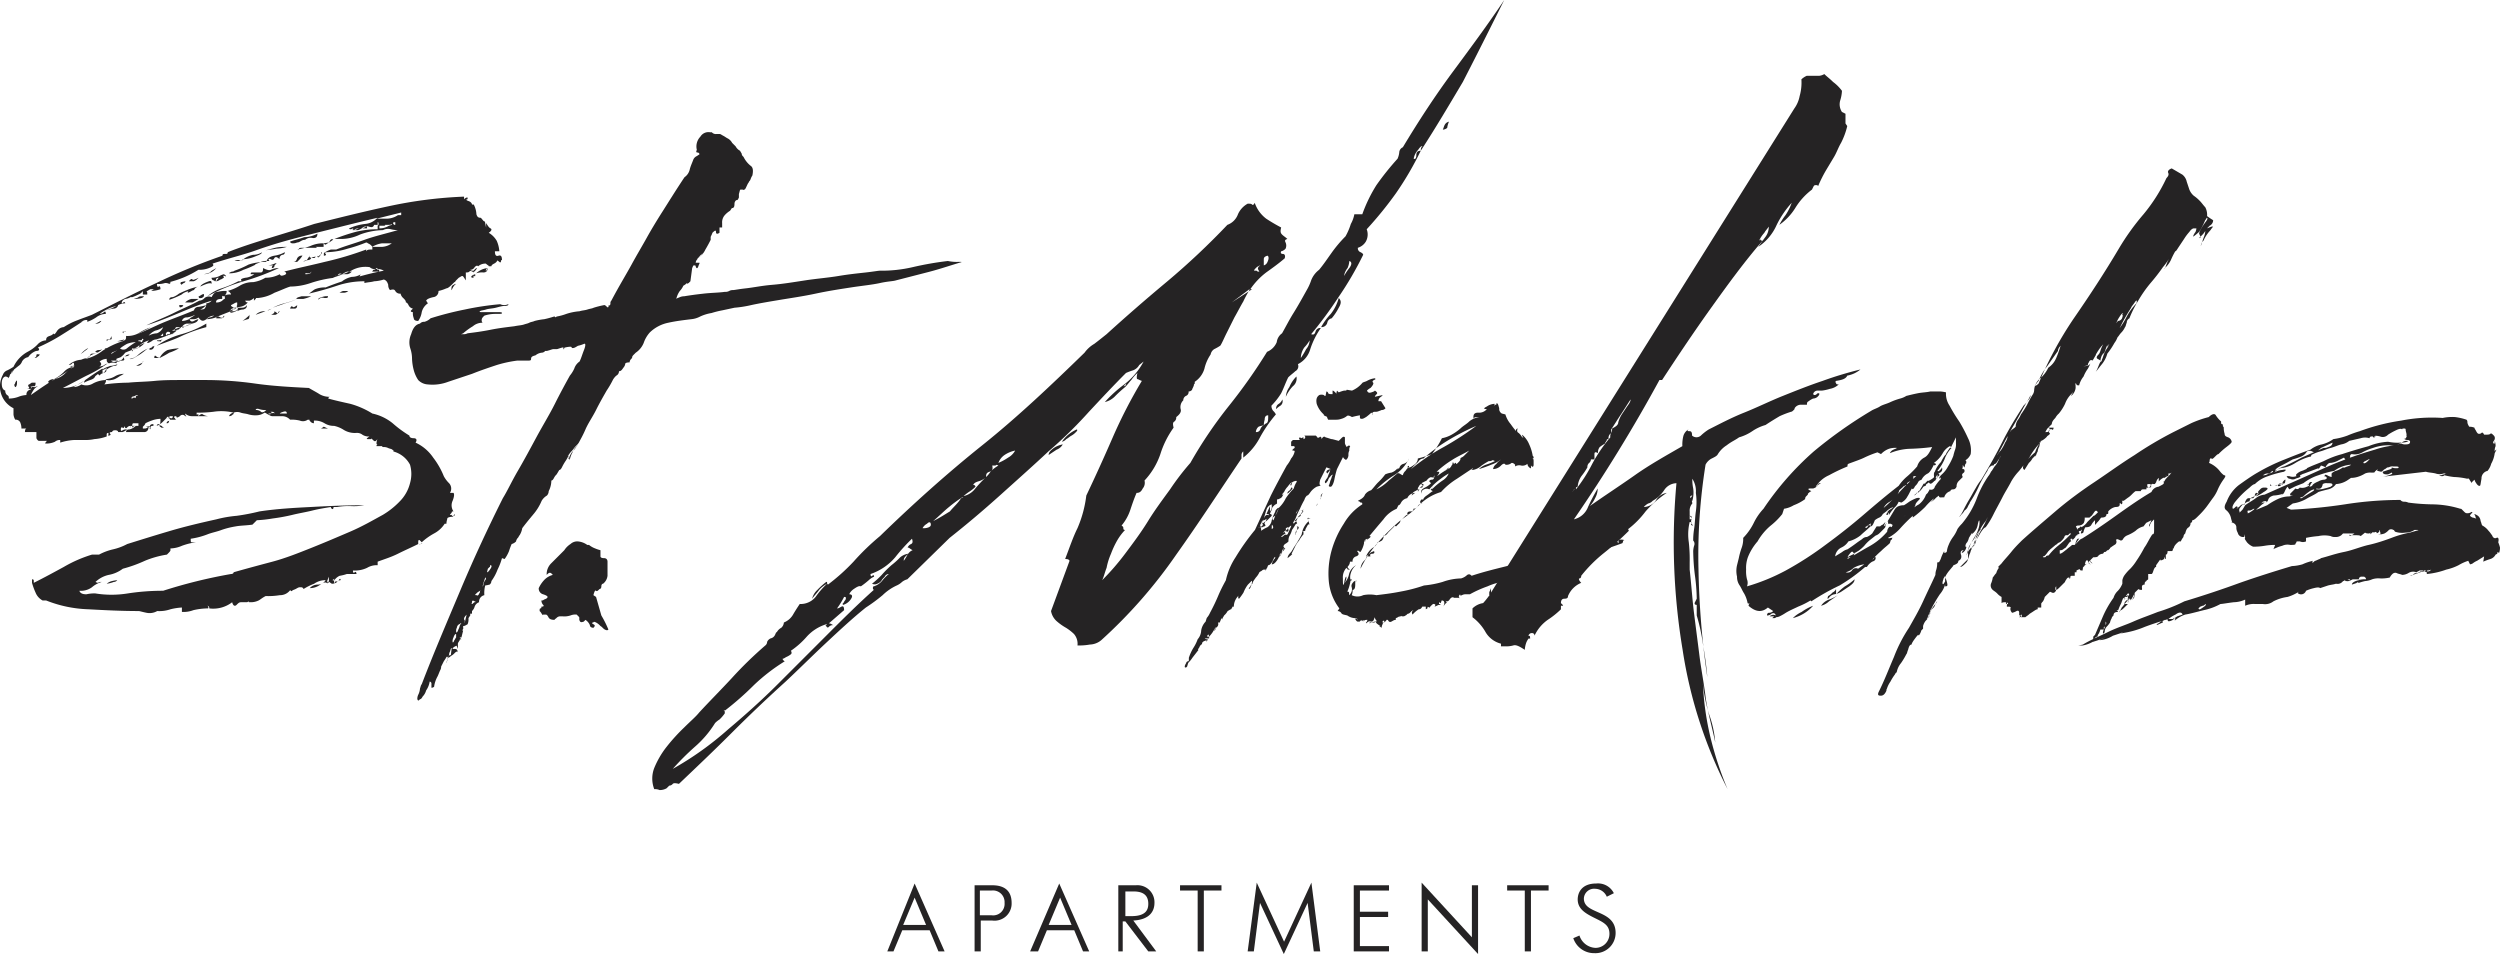 <svg xmlns="http://www.w3.org/2000/svg" viewBox="0 0 283.53 108.2">
    <defs>
        <style>.cls-1{fill:#252324;}</style>
    </defs>
    <g id="Слой_2" data-name="Слой 2">
        <g id="Layer_1" data-name="Layer 1">
            <path class="cls-1"
                  d="M11.23,41.6c.3-.1.5-.1.6-.2s.2-.1.4-.2a14.92,14.92,0,0,1-2.4,1.4c-.8.4-1.7.9-2.7,1.4a4.07,4.07,0,0,0,2.4-.8c.7-.5,1.4-1,2.1-1.4v.5c.1,0,.1,0,.2-.1s.2-.3.2-.4c.1.3,0,.4-.3.5s-.4.2-.4.3c-.1-.1-.2-.1-.2-.2l-.5.4.2-.2c-.1.3-.3.4-.6.5a4.88,4.88,0,0,0-.7.3c0-.2.2-.4.5-.5l-1.7,1a1.61,1.61,0,0,0,.9-.3,1.47,1.47,0,0,0,1.3-.1,3.31,3.31,0,0,1,1.5-.4.76.76,0,0,1-.2.5,21.3,21.3,0,0,1,2.7-.2c1-.1,2-.1,3-.2s2-.1,3-.1h2.6a40.42,40.42,0,0,1,5.8.4c2.1.3,4.2.4,6.1.5.5.3.9.5,1.2.7a2.24,2.24,0,0,0,1,.3h.2a.22.22,0,0,0-.2.2c.7.2,1.6.4,2.5.6a9.48,9.48,0,0,1,2.5,1.1,5.48,5.48,0,0,1,2.3,1.1,13.3,13.3,0,0,0,1.9,1.4c0,.2.2.3.5.3s.4.2.2.5a4.89,4.89,0,0,1,2,1.7,8.78,8.78,0,0,1,1.2,2.1,3.28,3.28,0,0,0,.6.8.9.9,0,0,1,.1,1.1h.4c.1.1.1.4-.1.9a1.23,1.23,0,0,0,.1,1.2c-.1,0-.2,0-.2.1s-.2.2-.2.3h.2c0,.1.1.1.2.2-.4,0-.7.1-.7.2s-.1.3-.1.6h-.2a3.18,3.18,0,0,1-1.2,1.1,7.1,7.1,0,0,0-1.4,1l-.2-.2c-.1-.1-.2-.1-.2.2v.2c-.8.4-1.5.7-2.3,1.1s-1.5.6-2.3.9v.4a2.13,2.13,0,0,0-1.2.3,3.23,3.23,0,0,1-1.6.3c0,.3.1.3.2.2s.2,0,.2.2h-1.1a4.5,4.5,0,0,1-.8.2,1.33,1.33,0,0,0-.6.5c.2.2.4.2.5,0s.2-.2.2,0a.52.52,0,0,0-.4.2.85.85,0,0,1-.6.2l-.3-.2c-.2-.1-.2,0-.2.2-.1-.2-.4-.2-.8.1a1.92,1.92,0,0,1-1.2.4,1.22,1.22,0,0,1,.9-.4,1.05,1.05,0,0,0,.9-.5,2.2,2.2,0,0,0-1.3.4,6.66,6.66,0,0,0-1.2.6c-.1-.2-.2-.2-.4-.2s-.3.1-.5.2-.3.1-.4.2-.2,0-.2-.1a1.43,1.43,0,0,1-1.2.6,8.08,8.08,0,0,1-1.6.1c-.4.2-.6.4-.8.5a2,2,0,0,1-.9.2c-.2,0-.3,0-.2-.1s0,0-.2.1h-.7c-.2,0-.3.1-.5.3s-.4.1-.5-.3a3.52,3.52,0,0,1-2.6.7v-.1a.22.22,0,0,0-.2-.2c.1.1.1.1.1.2s0,.1-.1.1a7.77,7.77,0,0,0-1.6.2,3.18,3.18,0,0,1-1.3.2v-.5a6.88,6.88,0,0,0-1.3.2,3.89,3.89,0,0,1-1.5.2,1.72,1.72,0,0,1-1.2.2c-.5-.1-.8-.2-.9-.2-2,0-3.9-.1-5.7-.2a14.11,14.11,0,0,1-4.8-1h-.4a1.76,1.76,0,0,1-.8-.9,7.6,7.6,0,0,1-.4-1.1v-.4c.2,0,.2.1.2.2v.2c1.2-.6,2.3-1.2,3.4-1.8a14.84,14.84,0,0,1,3.2-1.4h.8a6.39,6.39,0,0,1,1.6-.6,6.39,6.39,0,0,0,1.6-.6c1.6-.5,3.2-1,4.9-1.5s3.4-.9,5.2-1.3a13.66,13.66,0,0,1,2.3-.4,23.81,23.81,0,0,0,2.6-.5c2-.3,3.9-.4,5.8-.5s3.9-.2,6.1-.2a6.62,6.62,0,0,1-1.5.1,7.59,7.59,0,0,0-1.6.1h-.4c0,.2-.1.3-.2.2s-.1-.1-.1-.2c-.6.1-1.3.2-2.1.4s-1.5.3-2.3.5a20.69,20.69,0,0,1-2.2.4,14.05,14.05,0,0,1-1.8.2l-.5.5c-.7.1-1.4.1-1.9.2a9.36,9.36,0,0,0-1.6.4c-.5.2-1.1.3-1.6.5a8.71,8.71,0,0,1-1.9.5c0,.3,0,.4.1.4h.5a7.49,7.49,0,0,0-1.6.4,3.45,3.45,0,0,1-1.3.3v.2c0,.1-.1.2-.4.5a10.72,10.72,0,0,0-2.5.7,15.25,15.25,0,0,1-2.5.9,3.74,3.74,0,0,1-1.6.7,3.15,3.15,0,0,0-1.5.8.77.77,0,0,0,.3.1c.1-.1.2-.1.4-.1a3,3,0,0,0-1.1.6A2.12,2.12,0,0,1,9,67c.1.3.4.4.8.4a4.14,4.14,0,0,1,1-.1,11.48,11.48,0,0,0,3.7,0,26,26,0,0,1,4-.3,57.78,57.78,0,0,1,7.7-1.9c.2,0,.3-.1.3-.2,1.4-.4,2.9-.8,4.4-1.2s3-1,4.5-1.6,2.9-1.2,4.3-1.8,2.6-1.3,3.7-1.9a9,9,0,0,0,1.9-1.5,4.45,4.45,0,0,0,1.2-2.1,3.75,3.75,0,0,0,0-2.1,3,3,0,0,0-1.9-1.5c.1-.1,0-.1-.1-.2s-.3-.1-.5-.2a1.09,1.09,0,0,0-.5-.1c-.2,0-.2-.1-.1-.1h-.7c0-.2.1-.2.2-.2-.1,0-.2,0-.2-.1s0-.2.1-.5c-.2.3-.3.3-.5.1s-.2-.2-.2-.1h-.4c-.2,0-.1-.1.2-.3a1.29,1.29,0,0,1-.8-.2,1,1,0,0,0-.7-.2,2.41,2.41,0,0,1-1.5-.4,3.38,3.38,0,0,0-1-.4,2,2,0,0,1-1.1-.3,2.13,2.13,0,0,0-1.2-.3V48a.52.52,0,0,1-.4-.2c-.1-.1-.1-.1-.1-.2h-.2a.94.94,0,0,1-.9.1,3.75,3.75,0,0,0-1.1-.1,1.22,1.22,0,0,0-.9-.4h-1.1c-.2,0-.3-.1-.5-.2s-.3-.2-.4-.2a1.61,1.61,0,0,1-.9.3,2.77,2.77,0,0,1-.9-.1c-.3-.1-.6-.1-.9-.2a1.1,1.1,0,0,0-.8,0c0,.1,0,.2-.1.2a.52.52,0,0,1-.4.2c0-.1,0-.1.1-.2s.3-.2.4-.2a5.86,5.86,0,0,0-2.3-.1,14.16,14.16,0,0,1-1.9.1c0,.2,0,.3.1.2s.1,0,.1.2c.2-.2.4-.3.5-.2a1.42,1.42,0,0,0,.6.2h-1.8a1.14,1.14,0,0,1-.8-.3c0,.2.1.3.2.3H21a.37.37,0,0,0-.6,0c-.3.2-.4.2-.4,0-.3,0-.3.1-.2.2s.1.2.2.2h-.7c-.2-.3-.2-.3,0-.2s.3,0,.3-.2h-.2c-.1,0-.2,0-.2.1l-.2.2c.1,0,.1-.1.1-.2s-.2,0-.2.1l-.2.2-.2.2c-.2.2-.3.3-.5.3s-.2.1-.2.2h-.5c-.2,0-.3.1-.2.4q-.3-.3-.3,0a.46.46,0,0,1-.5.3h-2c0-.2.1-.3.4-.3a1.61,1.61,0,0,0,.7-.4.52.52,0,0,0-.4.2v-.2c-.1,0-.2,0-.2.1s-.1.2-.2.3a.52.52,0,0,0,.2-.4.52.52,0,0,0-.4.2c-.1.1-.2.1-.3-.2,0,.2-.1.3-.2.2s-.2,0-.2.2.1.2.2.1a.9.9,0,0,1,.5-.1,1.33,1.33,0,0,1-.5.3h-.5c0-.1-.1-.2-.3-.2s-.3,0-.4.2h0c-.3,0-.3.1-.2.2s0,.2-.2.2h-.1c.1,0,.1-.1.1-.3-.2,0-.2.1-.2.2v.2a5,5,0,0,1-1.4.3,4.48,4.48,0,0,1-1.1.1H8.43a6.13,6.13,0,0,0-1.6.3v-.3a.85.85,0,0,0-.6.2,2.33,2.33,0,0,1-1.1.2c0-.1.1-.2.2-.3h-.9q-.15,0-.3-.3V49H2.83c0-.3.1-.4.2-.4h-.6a1.76,1.76,0,0,0-.1-.6.55.55,0,0,0-.6-.4,1.42,1.42,0,0,1-.2-.6v-.7a2.77,2.77,0,0,1-1.2-3.8.82.82,0,0,1,.5-.5,5.74,5.74,0,0,0,.7-.4,3.79,3.79,0,0,1,1.6-1.7,4.44,4.44,0,0,0,1.1-.8,1.39,1.39,0,0,1,1-.5c0-.3.1-.4.4-.5s.4-.2.4-.3c.1.2.2.1.4-.2a1,1,0,0,1,.8-.5,7.93,7.93,0,0,1,1.6-.8c.5-.2,1.1-.4,1.6-.6,2.4-1.2,4.9-2.5,7.3-3.6a69.65,69.65,0,0,1,7.5-3.1c0-.2.1-.2.3-.2s.3,0,.3-.2c1.5-.6,3.1-1.1,4.7-1.6s3.3-1,5.1-1.6c2.8-.7,5.6-1.4,8.4-2a49.36,49.36,0,0,1,8.6-1.1v.3c.2-.2.3-.2.4-.2v.2c-.2,0-.2.1.1.2s.4.3.4.4h.2a2.61,2.61,0,0,1,.3,1.1c.1.3.2.4.5.4.2.2.3.4.4.4s.1.3.2.7v-.5c.2.3.3.5.5.6s.1.3-.2.5a2.58,2.58,0,0,1,.9.9,3.46,3.46,0,0,1,.3,1.2h-.5c0,.4.1.6.4.5s.4.1.4.5h-.1c0,.3-.1.3-.2.2s-.2-.1-.2-.2a.78.78,0,0,1-.4.4q-.3.15-.3.3h-.3c0-.1-.1-.1-.2-.2s-.1,0-.1-.1a1.22,1.22,0,0,0-.9.3c-.1-.1-.2-.1-.4.1a.55.55,0,0,1-.5.3.37.37,0,0,0,.3.1c.1,0,.1.1.1.2-.3-.2-.4-.2-.5-.1s-.2.1-.4.1v.9c-.2-.3-.3-.5-.4-.5s-.2.1-.4.2l-.3.3c-.1.1-.1.2-.2.2-.4.4-.7.7-.9.7a4.65,4.65,0,0,1-.9.3.66.66,0,0,1-.6.7c-.4.1-.7.2-.8.4l.2.3a1.69,1.69,0,0,0-.7,1,2.32,2.32,0,0,1-.4,1c-.3,0-.5-.1-.5-.3a1.48,1.48,0,0,1-.1-.7c-.2,0-.3-.1-.2-.2l.2-.2a.7.7,0,0,1-.5-.4q-.15-.3-.3-.3c0-.2-.1-.3-.3-.5a.91.91,0,0,1-.3-.5.6.6,0,0,1-.6-.3c-.1-.2-.3-.2-.6-.1a.85.85,0,0,1-.2-.6c-.1-.3-.2-.5-.5-.6a4.25,4.25,0,0,1-1.1.2c-.3.1-.7.1-1.1.2v-.2a9.59,9.59,0,0,0-3.1.5c-.9.3-1.9.6-3.2.9.3-.2.5-.4.7-.5a2.87,2.87,0,0,1,1.2-.2,25.51,25.51,0,0,1,3.3-1.1c1.1-.3,2.2-.6,3.3-.8a1.51,1.51,0,0,0-.8-.2.88.88,0,0,1-.8-.2,3.19,3.19,0,0,0-2.1.4,18,18,0,0,1-2.1.8h.2a13.1,13.1,0,0,0-2.7.6,7.39,7.39,0,0,1-2.3.4c-.4.1-1,.4-1.8.7a4.5,4.5,0,0,1-1.9.6H29c.1,0,0,.1-.2.3v-.3a1.33,1.33,0,0,1-.5.3h-.5c.1.2.2.2.3.2a1.35,1.35,0,0,1-.9.5c-.4.1-.7.2-.8.4-.7.3-1.3.5-1.7.7a3.08,3.08,0,0,1-1.3.3c.2-.1.3-.2.4-.2s.3-.1.5-.2a1.22,1.22,0,0,0-.9.4c-.4.3-.6.2-.9-.2a.76.76,0,0,1-.5.2h-.5c.1.3.3.3.5.2a1.69,1.69,0,0,1,.5-.2c-.1.3-.3.4-.7.5a3.45,3.45,0,0,0-1.1.5c0-.2.1-.2.2-.2a6,6,0,0,0-1.4.5h.2a.76.76,0,0,0,.5-.2,1.9,1.9,0,0,1-1.1.7,12.13,12.13,0,0,1-1.4.5.76.76,0,0,0-.5.2c-.2.1-.3.2-.5.2,0-.1,0-.1.1-.2l.1-.1a3.13,3.13,0,0,0-1,.5,4.05,4.05,0,0,1-.9.5c.2,0,.3-.1.5-.2a3.6,3.6,0,0,1,.9-.5,2.27,2.27,0,0,1-1.1.7,7.6,7.6,0,0,0-1.1.4,2.25,2.25,0,0,1-.5.5c-.2.1-.3.1-.5.2,0,.3.1.3.4.2s.4-.3.4-.4a.77.77,0,0,1,.1.3c-.1.1-.1.1-.3.1s-.2.1-.4.1a.22.22,0,0,0-.2.2,1.1,1.1,0,0,0-.8,0c-.1,0-.1,0-.2-.1s-.1-.2-.1-.4a1.33,1.33,0,0,0-.8.3C11.63,41.3,11.43,41.5,11.23,41.6Zm20.5-10.5c.1.2.2.2.5.1s.3-.3,0-.4c1.5-.4,3-.7,4.6-1.1a36.44,36.44,0,0,0,4.7-1.4v.2c.1-.2.3-.2.7-.2V28a1,1,0,0,0-.5-.4.31.31,0,0,0-.2-.1,17.23,17.23,0,0,1-2.1.7,8.52,8.52,0,0,1-2.3.4c-.3,0-.3.1-.2.2s0,.2-.2.2v-.3a3,3,0,0,1,.8-.4h.6c1-.4,2.1-.7,3.2-1.1s2.4-.7,3.8-1.1a3.22,3.22,0,0,1-.8-.1,1.25,1.25,0,0,0-.9.1,8,8,0,0,0-2.6.5,5,5,0,0,1-2.3.5h-.6a22.5,22.5,0,0,1,2.4-.8,10.07,10.07,0,0,1,2.5-.3v-.5c0,.1,0,.1.1.1s.1-.1.1-.2v.5a2,2,0,0,0,.9-.2,1.49,1.49,0,0,1,.9-.2v-.3c-.3,0-.3.1-.2.2s0,.2-.2.2v-.2c-.1.1-.2.1-.5.1s-.4,0-.2.1h-.9c.1-.1.1-.1.1-.2s0-.2-.1-.2v.3h-.4c-.1.3-.3.3-.6.2a.78.78,0,0,0-.8.2c-.2.1-.3.2-.5.2H40c0-.1,0-.1.1-.1s0,0-.1-.1a.31.31,0,0,1-.2.1c-.1,0-.2,0-.2-.1a6.07,6.07,0,0,1,1.8-.5,2.1,2.1,0,0,0,1.4-.7c-1.7.4-3.3.8-4.9,1.2s-3.2.8-4.7,1.2-2.8.8-4.2,1.3-3.1.9-4.9,1.5c.2.2.1.3-.4.5a3,3,0,0,1-1.2.2,11.21,11.21,0,0,1-3.3,1.4h0c.2,0,.2.1,0,.2a.9.9,0,0,0-.5-.1,2.22,2.22,0,0,1-.9.1c0,.3.1.4.2.3s.2,0,.2.3A3.52,3.52,0,0,1,17,33a.37.37,0,0,0,.3-.1c.1-.1.2-.1.4-.1h-.6c-.1,0-.2.1-.4.2h-.2c.2,0,.2.1.2.4h-.5V33a1,1,0,0,1-.5.4,4.88,4.88,0,0,1-.7.3h-.2a1.42,1.42,0,0,1-.6.2c-.2.1-.4.2-.4.5.1,0,.1,0,.2-.1s.2,0,.2.1a1.88,1.88,0,0,0-.8.2.51.51,0,0,1-.5.4,5.07,5.07,0,0,0-.9.2,3.93,3.93,0,0,1,.6-.2l.6-.3a4.87,4.87,0,0,0-1.1.4,5.58,5.58,0,0,0-.8.5.76.76,0,0,0,.5-.2c.1-.1.2-.1.2.2a1.86,1.86,0,0,0-1.1.4,4.53,4.53,0,0,1-1,.5v-.2a.75.75,0,0,0-.5.1.31.31,0,0,1-.2.1h.1c-.9.6-1.7,1.1-2.5,1.6a19.65,19.65,0,0,1-2.5,1.3c.2.2.2.4-.2.4a1.85,1.85,0,0,0-.9.7,1,1,0,0,0-.7.5,1,1,0,0,1-.4.5l-.5.4c-.2.3-.2.4-.2.5V42c-.1.2-.1.4-.2.4a.37.37,0,0,0-.1.3c-.1,0-.1.1-.1.2a.52.52,0,0,0-.4-.2c-.3.1-.4.4-.4.8s.1.7.4.8a.59.59,0,0,0,.2.5c.2.1.2.2.2.4a3.09,3.09,0,0,0,1.1-.2,2.92,2.92,0,0,1,.9-.2.55.55,0,0,1,.4-.6c.2-.1.3-.2.1-.4a.9.9,0,0,0,.5.1.77.77,0,0,1,.3-.1,1.38,1.38,0,0,0-.4.3,3.22,3.22,0,0,0-.4.7c1-.7,2-1.4,2.9-1.9s1.8-1.2,2.8-2a1.85,1.85,0,0,1-1.2.7c0-.1.1-.1.2-.1s.2,0,.2-.1c0-.3-.1-.3-.2-.2a.52.52,0,0,1-.4.2,2.09,2.09,0,0,1,.6-.4,2.35,2.35,0,0,1,.8-.2,2.54,2.54,0,0,1,.7-.2q.3-.15.3-.3c.1-.2.2-.2.4-.2s.2,0,.2-.2a.52.52,0,0,1,.4-.2.76.76,0,0,0,.4-.1,1.38,1.38,0,0,1-.4.3c-.1.1-.2.1-.4,0v.2a2,2,0,0,0-.8.4,1.14,1.14,0,0,1-.8.3,5,5,0,0,0,2.4-1,9.53,9.53,0,0,1,2.3-1.1c1.2-.6,2.6-1.2,3.9-1.8s2.8-1.1,4.2-1.7a.51.51,0,0,1,.5-.4,5.07,5.07,0,0,0,.9-.2c-.4.4-.6.5-.8.5.3,0,.5,0,.6-.1a.85.85,0,0,0,.2-.6.86.86,0,0,0,.6-.3c-1.3.4-2.5.9-3.7,1.4s-2.4,1-3.7,1.4c1-.5,2.1-.9,3.1-1.4s2-.9,2.9-1.4a.86.86,0,0,0,.6-.3.75.75,0,0,1,.8-.1c.2-.4.4-.6.7-.6a3.08,3.08,0,0,1,1-.1.59.59,0,0,1-.2.5,1.48,1.48,0,0,1,.7-.1c0-.1-.1-.2-.2-.3a.31.31,0,0,0-.2-.1,5.34,5.34,0,0,0,1.4-.6,2.82,2.82,0,0,1,1.5-.4,3.75,3.75,0,0,0,1.4-.5A3.41,3.41,0,0,0,31.73,31.1ZM1.43,42.9Zm.3.5c.1-.2.2-.3.2-.2v.2c0,.3-.1.5-.2.5a.37.37,0,0,1-.1-.3A.31.31,0,0,0,1.73,43.4Zm2.3,0c0,.2,0,.3-.1.4h-.4c-.1,0,0,.1.1.3H3c.3,0,.4-.1.2-.3v-.2c0,.1.1,0,.4-.2Zm.5-3.2c-.1.1-.1.2-.2.2-.2.2-.3.2-.4.2.1-.1.2-.1.2-.3S4.33,40.2,4.53,40.2Zm1.1,3.2c-.2,0-.2-.1-.1-.2a.85.85,0,0,1,.6-.2Zm2.8-1.8a1.73,1.73,0,0,0-1.2.6,4.79,4.79,0,0,1-1.1.8,2.28,2.28,0,0,0,1.2-.6A3.83,3.83,0,0,1,8.43,41.6ZM10,39.5c-.2.2-.4.3-.5.4s-.3.2-.4.3l.3-.3C9.73,39.6,9.93,39.5,10,39.5Zm1.5-3.1-.2.2a.75.75,0,0,1-.5.1c.3-.1.4-.2.5-.2C11.23,36.4,11.43,36.4,11.53,36.4Zm0,5.6a2.23,2.23,0,0,1,1.3-.5c-.3.1-.5.2-.8.3A1.69,1.69,0,0,1,11.53,42Zm.4-2.5a.76.76,0,0,0,.4-.1c.2-.1.4-.1.6-.2a.76.76,0,0,1-.5.2c-.2.1-.4.1-.5.2Zm0,3.5a2.28,2.28,0,0,0,1.1-.3,2,2,0,0,1,1.1-.3c-.1,0-.2.1-.4.2s-.3.2-.5.3a1.42,1.42,0,0,1-.6.2A.82.82,0,0,1,11.93,43Zm.2-4.5h.2c.2,0,.3-.2.3-.4.1.3.1.4-.1.4a.52.52,0,0,0-.4.2Zm1.2,2.8c0,.1-.1.2-.4.2a3,3,0,0,0-.8.4c0-.2.1-.3.4-.4A2.35,2.35,0,0,0,13.33,41.3Zm0,24.5a.52.52,0,0,1-.4.2,3.09,3.09,0,0,1-.8.2,1.55,1.55,0,0,1,.6-.3A3.54,3.54,0,0,1,13.33,65.8Zm-.7-25.6a1.38,1.38,0,0,1,.4-.3q.3-.15.3-.3c0,.1-.1.2-.4.3S12.63,40.1,12.63,40.2Zm0,.7c.2.2.4.2.8,0Zm1.5-2.4a.52.52,0,0,1-.4.2h-.4Zm-.5,1a.6.6,0,0,0,.8,0,8.65,8.65,0,0,1,1-.7,3,3,0,0,0-1,.2A5.58,5.58,0,0,0,13.63,39.5Zm.4-1.7c-.2-.2-.1-.2.3-.2C14.13,37.5,14,37.6,14,37.8Zm0,2.8c.1-.1.2-.2.3-.2a.52.52,0,0,0,.4-.2.76.76,0,0,0-.4.1Zm3.1-3.5c-.5.3-1,.5-1.5.8s-1.1.5-1.5.7c.2-.1.2-.2.2-.5a2.65,2.65,0,0,0,1.4-.3A6.11,6.11,0,0,1,17.13,37.1Zm-.3,2.4c-.3.2-.6.5-1.1.8s-.8.5-1,.4a1.63,1.63,0,0,0,.9-.4A4.18,4.18,0,0,1,16.83,39.5ZM15,45.2c.1-.1.1-.1.2-.1s.2,0,.2.1c0-.2,0-.3.1-.3s.1-.1.2-.1a.76.76,0,0,0-.4.1c-.2.1-.2.1-.2,0-.1.1-.1.2-.2.2S14.93,45.2,15,45.2Zm0-5.3c0-.2.2-.3.5-.4s.4-.2.2-.3a.86.86,0,0,1-.6.3C14.93,39.5,14.93,39.6,15,39.9Zm.7,8.4V48h-.5c-.2,0-.2.1-.2.3Zm.6-14.7c-.3,0-.5,0-.6.1s-.3.1-.5.2C15.83,33.9,16.23,33.8,16.33,33.6Zm-.1,7.4c-.1.4-.4.5-.8.5.1,0,.2-.1.4-.2S16.13,41.2,16.23,41Zm-.5-2.3h.2c.1.1.1.1.2.1.1-.2.1-.3.2-.3-.1-.1-.2-.1-.2,0s-.2.1-.4.1v.1Zm.6,2.2c0,.1-.1.1-.2.1.2,0,.2,0,.2-.1Zm1.2,7.4a.9.9,0,0,0,.5-.1c.2-.1.2-.3.2-.7a3,3,0,0,0-1,.2,4.88,4.88,0,0,0-.7.3l-.1.2-.2.2v.2c.3,0,.4,0,.5-.1s.2,0,.3.1v-.2h-.5c.4-.1.5-.1.5,0,0-.2.1-.3.4-.3v.2Zm-.7-10.2a2.24,2.24,0,0,1,1-.3,1.2,1.2,0,0,0,.7-.7,2.47,2.47,0,0,1-.9.4A2.1,2.1,0,0,0,16.83,38.1Zm.7,1.1a.52.52,0,0,1-.2.4c-.2.1-.3.1-.5-.1.1.1.1.1.2,0s.2,0,.2-.1S17.43,39.3,17.53,39.2Zm0,1.4c0-.3.1-.3.2-.2a.76.76,0,0,0,.5.2Zm.3-1.4a9,9,0,0,1,2.8-1.3,11.82,11.82,0,0,0,2.8-1.2v.4a18.25,18.25,0,0,0-2.8,1C19.83,38.5,18.83,38.8,17.83,39.2Zm.6-.7a1.27,1.27,0,0,1-.6.1c0,.1.1.1.2.1s.2,0,.2.1C18.23,38.6,18.33,38.6,18.43,38.5Zm-.2,9.8h.2c-.1,0,0,.1.2.2h-.3c-.1-.1-.2-.1-.2-.2v-.1h.1Zm0-10.2h.3v-.3Zm2.1,1.4a5.36,5.36,0,0,1-1.1.5,10.91,10.91,0,0,1-1.1.6,2,2,0,0,1,.9-.9A6.88,6.88,0,0,1,20.33,39.5Zm-1.4-1.4c0-.2.1-.2.2-.2s.2,0,.2-.2c-.2-.1-.3-.1-.4,0S18.73,37.9,18.93,38.1Zm0,9.9c0-.1,0-.1.1-.2s.1,0,.2-.1c-.1.3-.1.3-.3.3Zm2.4-14.8c0-.2.1-.2.4-.2a1.67,1.67,0,0,0-1.1.4,9.75,9.75,0,0,1-1.4.6c0-.2.1-.3.4-.3a2.51,2.51,0,0,0,.7-.4c.2-.1.4-.2.9-.4a6.47,6.47,0,0,1,1.3-.4.7.7,0,0,0-.5.4C21.83,32.9,21.63,33.1,21.33,33.2ZM19.43,38c.1-.1.1-.2.2-.2s.1,0,.1-.1Zm.4-.5a.76.76,0,0,0,.5-.2c.1-.1.2-.1.2-.2H20C19.93,37.1,19.83,37.3,19.83,37.5Zm.8-2.9c.2,0,.2.1,0,.2s-.3.1-.3-.2Zm.4-2.7a.22.22,0,0,1-.2.2c-.1.1-.2.1-.2.2-.2-.1-.2-.2-.1-.3A4.33,4.33,0,0,1,21,31.9Zm-.4,4.5a1.88,1.88,0,0,0,.8-.2c.2-.2.5-.3.7-.5a3.18,3.18,0,0,1-.9.3A.55.55,0,0,0,20.63,36.4Zm0,.7a2.54,2.54,0,0,0,.7-.2c.2-.1.3-.1.4-.2h-.5A.72.72,0,0,0,20.63,37.1Zm1.9-3.2a5.74,5.74,0,0,1-.7.4H21a1.61,1.61,0,0,1,.7-.4Zm0-2.4c-.3.3-.5.4-.6.4h-.5c.2-.3.4-.3.4-.2S22.13,31.7,22.53,31.5Zm.6,2.1c-.1.1-.2.2-.3.2s-.3.1-.3-.2c.1,0,.2-.1.4-.2S23.13,33.3,23.13,33.6Zm.9-1.4q-.15-.15-.6,0a4.88,4.88,0,0,0-.7.3c0-.1.2-.3.7-.5S24,31.8,24,32.2Zm.5-1.8a1.89,1.89,0,0,1-1.4.7,6.37,6.37,0,0,0,.7-.2C23.93,30.7,24.23,30.6,24.53,30.4Zm7.1,0a27.4,27.4,0,0,1-4,1.5,20.88,20.88,0,0,0-4.1,1.7,4.49,4.49,0,0,1,1.6-.9,12.07,12.07,0,0,0,1.9-.8h.4c-.2-.2-.1-.3.4-.4a1.88,1.88,0,0,0,1-.4h-.4c0-.2.1-.2.2-.2h1c.2-.1.2-.2.2-.5.4.2.7.3.9.2S31.23,30.4,31.63,30.4ZM24,31.5a2,2,0,0,0,.9-.2,1.69,1.69,0,0,1,.5-.2c.3.2.3.3.1.2s-.2,0-.1.2c-.2.1-.3.2-.4.2-.3.2-.4.2-.5.2s-.2,0-.2-.1A.27.27,0,0,1,24,31.5Zm.8,0c-.2,0-.3.1-.3.2s-.1.2,0,.2Zm.4,2.4c-.5,0-.7.1-.7.4a1,1,0,0,0,.7-.2c.1-.1.2-.2.3-.2v-.3c-.2,0-.3,0-.3-.1Zm-.7,2.2h.6a.43.43,0,0,0,.4-.4h0c0,.2-.1.2-.2.1.1.2-.1.3-.3.2C24.63,35.8,24.53,35.9,24.53,36.1Zm5.7-6.4c.1-.4.4-.6.9-.7a3.37,3.37,0,0,0,1.2-.4.27.27,0,0,1-.3.3.46.46,0,0,0-.3.5c-.3-.3-.5-.3-.6-.1s-.2.2-.4.1-.3,0-.2.1,0,.1-.2.1a1.48,1.48,0,0,0-.7.1c-.2.1-.5.2-.7.3H29a9.75,9.75,0,0,1-1.4.6A3.43,3.43,0,0,1,26,31c0-.1.1-.1.3-.2a.37.37,0,0,0,.3-.1,11.11,11.11,0,0,0,1.6-.7A6.45,6.45,0,0,1,30.23,29.7ZM26,35.3a.76.76,0,0,1,.5-.2c.3-.1.4-.2.4-.5l-.1.2a1.69,1.69,0,0,1-.5.2Zm.9-1c-.2,0-.3.1-.5.2s-.2.1-.2.2c.3.2.4.3.5.2l.2-.2v-.4Zm-.8,1c0,.2.1.2.4.1s.4-.2.4-.3a.55.55,0,0,1-.5.2Zm1.5-5.9c-.2.1-.3.2-.5.2h-.5a.9.9,0,0,1,.5-.1A.44.44,0,0,0,27.63,29.4Zm-.7,5.9a1.45,1.45,0,0,1,.7-.2c.3-.1.4-.2.4-.5-.2.3-.4.3-.7.3S26.93,34.9,26.93,35.3Zm1.4.4c0,.4-.1.5-.2.5a3.93,3.93,0,0,0-.6.2A6.53,6.53,0,0,0,28.33,35.7Zm1.4-7.1c0,.2-.3.3-.8.5a3.92,3.92,0,0,1-1.3.3,2.7,2.7,0,0,1,1.1-.5A1.93,1.93,0,0,0,29.73,28.6ZM29,35.7a1.37,1.37,0,0,1,1.1-.4Zm0,10.8a.85.85,0,0,1,.6.2c.1.1.3.1.6-.2a2.2,2.2,0,0,1-.8-.1C29.13,46.3,29,46.4,29,46.5ZM32.53,28a5,5,0,0,1-1.2.2c-.4.1-.8.1-1.2.2.3-.1.7-.2,1.1-.3S32.13,28,32.53,28Zm-1.7,7c-.2.1-.3.2-.5.2l.5-.2Zm-.4-4.9a2.54,2.54,0,0,0,.7-.2c.3-.1.3-.1,0,.2Zm0,16.8a.31.31,0,0,0,.2.1.35.35,0,0,1,.2-.1Zm.7-11.6c.3.2.4.3.4.2a.22.22,0,0,1,.2-.2,1,1,0,0,1-.5.4h-.6a.37.37,0,0,0,.3-.1C31.13,35.5,31.13,35.4,31.13,35.3Zm0,11.6c0-.2-.2-.2-.5-.2a.22.22,0,0,1,.2.2A.19.19,0,0,1,31.13,46.9Zm-.3-16.5c0-.2.1-.3.2-.3h.1A.27.27,0,0,1,30.83,30.4Zm2.9,3.5a7.84,7.84,0,0,1-1.4.5c-.5.2-.9.3-1.4.5a6.94,6.94,0,0,1,1.3-.5A8.8,8.8,0,0,0,33.73,33.9Zm-1.2,13c0-.2-.1-.3-.4-.2s-.3.1-.4.2ZM36,26.5c0,.4-.2.5-.5.5a1,1,0,0,0-.9.2.76.76,0,0,0-.4.1c-.2.1-.3.2-.5.2a1.09,1.09,0,0,1-.5.1c-.2,0-.3-.1-.3-.2.5-.2,1.1-.3,1.6-.5A3.31,3.31,0,0,0,36,26.5Zm-2.3,8.1c0,.3-.1.4-.3.4h-.5c.1-.3.2-.3.3-.2S33.43,34.8,33.73,34.6Zm.6-5.6a2.74,2.74,0,0,1-.4.5l-.2.2h-.5c.3,0,.4-.1.5-.4A.6.6,0,0,1,34.33,29Zm-.6-.7a8.33,8.33,0,0,0,1.5-.4,3.46,3.46,0,0,1,1.2-.3h.3V28h-.9c.2.1.2.1,0,.1h-1.4c-.3,0-.4,0-.5.1v.2C33.93,28.3,33.83,28.3,33.73,28.3Zm1.6,5.3a4.71,4.71,0,0,1-.9.3h-.8c.1-.2.3-.2.6-.3Zm-.2-4.6c0,.1,0,.2.1.2s0,.1.1.1a.52.52,0,0,1-.4.2,1.69,1.69,0,0,0-.5.2.52.52,0,0,1,.4-.2C34.93,29.3,35,29.2,35.13,29Zm-.5,2.1c.5,0,.7-.1.7-.3-.1.2-.2.2-.4.2S34.63,30.9,34.63,31.1Zm1.2-2c-.1.2-.2.2-.5.1Zm.6-.5c.2,0,.1.1-.1.4s-.3.2-.3,0c.1.1.1.1.2,0S36.43,28.9,36.43,28.6Zm.8,5c0,.2-.1.2-.4.2a.62.62,0,0,0-.7.2c0-.2.1-.2.4-.3A1.48,1.48,0,0,1,37.23,33.6Zm-.8,15a1.24,1.24,0,0,0,.3-.2c.1,0,.2.1.5.2Zm.9-21.1c-.1.1-.2.1-.3.2s-.2,0-.3-.1Zm0,37.9-.2.5c0,.1,0,.2.1.2s.1-.1.1-.2Zm0-37.9c.1-.1.1-.2.2-.3a.19.19,0,0,1,.3,0C37.73,27.2,37.63,27.3,37.33,27.5Zm.6,38.3v-.2c0,.1-.1.1-.2.2.2,0,.2.1.2.4a1.24,1.24,0,0,1,.2-.3C38,65.9,38,65.8,37.93,65.8Zm.9-34.7c-.2-.1-.3-.1-.4,0s-.2.2-.4.1c.1.1.2,0,.4,0A.6.6,0,0,1,38.83,31.1Zm-.3,2.1c.2-.1.3-.2.5-.2h.5a.76.76,0,0,1-.5.2Zm.3-2.1h.6a.91.91,0,0,0,.5-.3h-.5A1.55,1.55,0,0,0,38.83,31.1Zm2.1,0a1.07,1.07,0,0,1-.9.7,4.87,4.87,0,0,1-1.2.1,2.7,2.7,0,0,1,1.1-.5A1.93,1.93,0,0,0,40.93,31.1Zm-.2-5.2c-.3,0-.5.1-.5.2Zm.9,0h-.5c.2-.1.3-.1.4-.2S41.63,25.8,41.63,25.9Zm2.8,1.7h-1.1a3,3,0,0,0-1.1.4h1.1A2.1,2.1,0,0,0,44.43,27.6ZM43,30.8c0-.2,0-.3-.1-.2s-.1,0-.1-.2c-.1,0-.1,0-.2.1s-.1.1-.2.1-.1.1-.2.2Zm2.1-6.4h.4v-.3l-2.8.7h1.2A2.35,2.35,0,0,0,45.13,24.4Zm2.8,37.2c-.1,0-.1,0-.2.1a.31.31,0,0,1-.2.1Zm3.3-28.7c0-.3,0-.4.1-.5s.2-.1.3-.2h.1l-.2.2A2.19,2.19,0,0,0,51.23,32.9Zm.4,25.4c0,.2-.1.2-.2.2Zm2.3-27.2c0,.2,0,.3-.1.2s-.1,0-.1.2c-.3,0-.3-.1-.2-.2S53.83,31.1,53.93,31.1Zm-.1-.5c.1-.1.2-.2.3-.2a1.38,1.38,0,0,1-.3.4h-.2Zm1.5-.2c0,.4-.2.5-.5.5a2,2,0,0,0-.8.1,2.26,2.26,0,0,1,1.3-.6c-.2.1-.2.2-.2.4Z"/>
            <path class="cls-1"
                  d="M64.63,52.1c-.1-.1-.1-.2,0-.4a2.09,2.09,0,0,1,.4-.6c.2-.2.3-.4.4-.5s.1-.2.1-.1a1.83,1.83,0,0,0-.6.8,2.71,2.71,0,0,0-.3.8c-.2,0-.2-.2-.1-.6.1-.2.1-.4.2-.5-.1.1-.1.3-.2.5a3,3,0,0,1-.4.8,5.74,5.74,0,0,0-.4.7q-.15.3-.3.3l-.3.5a1.38,1.38,0,0,0-.3.4q-.15.3-.3.3a2.66,2.66,0,0,1-.3,1.2.76.76,0,0,1-.2.5,1.7,1.7,0,0,0-.6.6,5.88,5.88,0,0,1-1,1.6q-.75.9-1.2,1.5a2.19,2.19,0,0,1-.3.8c-.1.1-.1.2-.2.3s-.2.3-.2.4a1.07,1.07,0,0,1-.5.3,6.89,6.89,0,0,0-.3.8,4.05,4.05,0,0,1-.5.9l-.3-.1a6.94,6.94,0,0,1-.5,1.3,5.39,5.39,0,0,1-.7,1.3.52.52,0,0,1-.2.4,4.33,4.33,0,0,1-.5.1,3.42,3.42,0,0,0-.1,1.1.76.76,0,0,0-.6.8.82.82,0,0,0-.5.5,1.07,1.07,0,0,1-.3.5v.3h-.2v.2l-.2.3a1.48,1.48,0,0,1-.1.7c-.2.1-.3.2-.5.2h-.2c.2-.1.2-.1.2.1s0,.2.1,0,0,0-.1.2-.1.3,0,.2l-.2.8h-.2l.2.2c-.1,0-.2,0-.2.1s-.1.1-.1.2a.31.31,0,0,0-.1.2v.6l-.2-.5c.2.1.1.1-.1.2s-.3.2-.3.3h.3c.2,0,.3.2.3.5,0-.2,0-.2-.1-.2s-.2.1-.3.2a1.38,1.38,0,0,1-.4.3.52.52,0,0,1-.4.2,1.09,1.09,0,0,1-.1.5c-.1.2,0,.1.1-.2a.76.76,0,0,1,.1-.4c.1-.2.2-.2.3-.2l.1-.8c-.1,0-.1.1-.2.4a.76.76,0,0,0-.1.4c-.1.2-.2.3-.2.2s-.1,0-.2.2l-.2.3-.3.6a.76.76,0,0,1-.1.4c-.1.2-.2.5-.3.7a3.37,3.37,0,0,0-.4,1.2c-.2.1-.2.1-.3.1v-.5a.22.22,0,0,0-.2-.2,2.32,2.32,0,0,1-.4,1,1.61,1.61,0,0,1-.4.7q-.15.3-.3.3c-.2.2-.2.2-.3,0a1.09,1.09,0,0,1,.1-.5,1.85,1.85,0,0,0,.2-.7c.1-.3.1-.4.2-.5,1.3-3.4,2.8-6.9,4.4-10.7s3.2-7.2,4.8-10.4c.5-.8,1-1.9,1.7-3.1s1.4-2.5,2.1-3.8,1.5-2.6,2.1-3.8,1.2-2.3,1.7-3.2a3.51,3.51,0,0,0,.5-.8,1.56,1.56,0,0,1,.6-.8c.2-.4.3-.8.5-1.3s.2-.8,0-.7a3.93,3.93,0,0,1-.6.2c-.1,0-.2.1-.4.2s-.4.1-.4,0-.2-.1-.7,0c-.3.1-.3.2-.2.2s.1-.1-.1-.2c-.4.1-.6.2-.7.2h-.4c-.1,0-.3.1-.7.2h-.2a.52.52,0,0,1-.4.2,1.33,1.33,0,0,0-.7.3c-.4.1-.5.2-.5.4s-.1.2-.5.2h-1.1a13.89,13.89,0,0,0-2.3.5c-.9.3-1.8.6-2.8,1l-2.7.9a5,5,0,0,1-2.3.3,1.63,1.63,0,0,1-1.1-.5,3.7,3.7,0,0,1-.5-1.1,5.85,5.85,0,0,1-.2-1.3,3.73,3.73,0,0,0-.2-1.2,2.26,2.26,0,0,1,.1-1.6c.2-.7.5-1.1,1-1.2a.59.59,0,0,1,.5-.2,1.61,1.61,0,0,0,.7-.4,36.86,36.86,0,0,1,3.9-1,32.41,32.41,0,0,1,4-.6,1.05,1.05,0,0,0,.9,0c.1.1-.1.2-.4.2s-.6.1-1,.2-.8.1-1.1.2-.6.1-.7.2,0,.1.3.1h1.7c.3,0,.5,0,.5.1s-.1.1-.7.1a3.92,3.92,0,0,0-1.3.2c-.2.2-.3.3-.3.5a.37.37,0,0,0,.1.3,1.67,1.67,0,0,0-1.1.4,7.63,7.63,0,0,0-1.1.8c-.2.1-.3.1-.2.1h.2a.9.9,0,0,0,.5-.1c.8-.1,1.6-.2,2.6-.4s1.9-.3,2.7-.4c.5-.1.8-.1,1.1-.2s.4-.1.6-.2.4-.1.6-.2a7.47,7.47,0,0,1,1.1-.2,11,11,0,0,0,1.1-.3h.1c0,.1.1.1.2,0a6.2,6.2,0,0,0,1.1-.3,6.36,6.36,0,0,1,1.5-.3c.3-.1.6-.1.9-.2s.5-.1.7-.2a10.38,10.38,0,0,1,1.2-.3c.1,0,.2.1.3.2s.2.1.2-.2c.1.1.2,0,.2-.2a.37.37,0,0,1,.1-.3c.9-1.7,1.7-3,2.3-4.1s1.2-2.1,1.7-3,1.1-1.9,1.8-3,1.5-2.4,2.5-3.9a1.46,1.46,0,0,0,.6-.9c.1-.4.3-.8.4-1.1a.78.78,0,0,1,.4-.4l.3-.2a.22.22,0,0,0-.2-.2c-.2,0-.2-.1-.1-.3a1.6,1.6,0,0,1,.4-1.5,1.07,1.07,0,0,1,1.1-.5h.2a.59.59,0,0,0,.5.2h.4c.1,0,.2.1.4.2s.3.2.5.3.4.3.5.5l.4.4a1.21,1.21,0,0,0,.5.5c.1.2.2.3.2.4s.1.2.2.3a2.9,2.9,0,0,0,.8,1c.3.2.3.6.2,1.1-.2.3-.2.5-.3.6s-.1.2-.2.3c-.2.4-.3.7-.4.7s-.1.1-.2,0H84c-.1,0-.1.2-.2.5v.4c-.1.2-.1.3-.3.3a.52.52,0,0,0-.2.4c0,.4-.1.5-.3.5l-.2.3a2.65,2.65,0,0,0-.6.5,1.22,1.22,0,0,0-.3.9v.5h-.3v.6c-.3.2-.4.1-.4-.1s-.1-.2-.4.1c-.1.3-.2.4-.2.5v.3c-.1.2-.3.6-.6,1.1a2.25,2.25,0,0,1-.9,1c0,.1.1-.1.4-.3a1.76,1.76,0,0,1,.4-.5l-.5.5c-.2.2-.3.4-.4.5a.77.77,0,0,0-.1.3h.4c.1,0,0,.1-.1.4s-.2.2-.2.2-.1-.1-.1-.2-.1-.1-.2-.1-.1.1-.2.3l-.2,1.5-.2.2c-.2.1-.2.1-.2,0a1.38,1.38,0,0,1-.4.3,2.09,2.09,0,0,1-.4.6,2.47,2.47,0,0,0-.4.9c.1-.1.2-.1.4-.2a1.34,1.34,0,0,1,.5-.1c.6-.1,1.3-.2,2.2-.3s1.7-.1,2.4-.2a.9.9,0,0,0,.5-.1.76.76,0,0,1,.4-.1c.2,0,.6-.1,1.5-.2s1.8-.3,3-.4,2.4-.3,3.7-.5,2.6-.3,3.8-.5,2.2-.3,3.1-.4,1.4-.2,1.6-.2a15.53,15.53,0,0,0,3.7-.4,36.52,36.52,0,0,1,4-.7,4.87,4.87,0,0,0,1.2.1c.4,0,.5,0,.1.1-1.3.4-2.5.8-3.7,1.1l-3.5.9c-.3.1-.9.1-1.8.3s-2,.3-3.3.5-2.6.4-4,.7-2.8.5-4,.7-2.4.4-3.3.6a12.87,12.87,0,0,1-1.9.3l-1.4.3a10.38,10.38,0,0,0-1.2.3,5,5,0,0,0-1.3.4,2.65,2.65,0,0,1-1,.3c-.8.1-1.7.2-2.6.4a4.22,4.22,0,0,0-2.1,1.1,3.46,3.46,0,0,0-.7,1.2,2.44,2.44,0,0,1-.9,1.1l-.2.2c-.1.1-.2.2-.2.3s-.1.2-.2.3a.77.77,0,0,0-.1.3c-.4,0-.5.1-.5.2s-.1.3-.2.4c-.2.3-.3.4-.5.4a.55.55,0,0,1-.3.5,1.76,1.76,0,0,0-.4.5,10.38,10.38,0,0,1-.7,1.2c-.4.7-.8,1.4-1.2,2.2s-.9,1.5-1.2,2.2-.6,1.2-.7,1.4-.2.3-.4.5-.3.4-.5.6-.3.4-.4.5C64.63,52.2,64.63,52.2,64.63,52.1ZM51.73,71.9c-.1,0-.2.1-.3.4a.9.9,0,0,0-.1.5c0,.1.1.1.2-.2.1-.1.1-.2.2-.3v-.4Zm0-.4c0,.2,0,.3.1.2s.1-.2.2-.4.1-.4.2-.5.1-.2,0-.1-.3.1-.4.4C51.83,71.2,51.73,71.3,51.73,71.5Zm1-1.1c0,.2,0,.1.1-.3s.1-.5.1-.4c-.3.3-.4.5-.2.7C52.63,70.7,52.73,70.7,52.73,70.4Zm.9-2.3c-.1.1-.1.1-.1.2s-.1.2,0,.2.2-.2.3-.2.3-.1.2,0Zm.9-1.2-.2.2c.1-.1.1-.1-.2.1l-.2.2c-.1.1,0,.1.1.1s.1.1.2,0,.1-.2.2-.3a.37.37,0,0,1,.1-.3Zm.3-.8a2.81,2.81,0,0,0-.1.5c0-.1.1-.2.1-.3s.1-.4.2-.5.1-.3,0-.3Zm.4-1.2c.1,0,.2-.1.4-.4s.1-.4,0-.4,0,.2-.1.2l-.2.2Z"/>
            <path class="cls-1"
                  d="M69,71.4c-.1.1-.2.1-.4,0s-.3-.3-.5-.4a1.76,1.76,0,0,0-.5-.4q-.3-.15-.3,0c-.2,0-.2.1,0,.2s.2.2,0,.4c-.2,0-.4-.1-.4-.3a1.33,1.33,0,0,0-.5-.6l-.2.2c-.3.1-.4.1-.5-.2v-.2c0-.1,0-.1-.1-.2l-.2-.2a1.48,1.48,0,0,0-.7.1,2.22,2.22,0,0,1-.9.1h-.2a.59.59,0,0,0-.5.2c-.1.1-.2.1-.2.2-.4,0-.6-.1-.7-.3s-.2-.3-.3-.3c-.3,0-.4,0-.4.1v-.1l-.2-.3-.1-.1c0-.2,0-.3.1-.3s.1-.1.1-.2c.3,0,.3-.1.2-.2s-.2-.3-.2-.5a.37.37,0,0,0,.3-.1c.3-.1.4-.2.4-.3s-.2-.2-.5-.3a.67.67,0,0,1-.5-.7,3.47,3.47,0,0,1,.6-.9,2.07,2.07,0,0,1,1-.6l-.2-.2c-.2-.1-.3,0-.5.2a1.73,1.73,0,0,1,.5-1.3l.9-.9.6-.6a2.34,2.34,0,0,1,.7-.7,1.14,1.14,0,0,1,.8-.3,2.11,2.11,0,0,1,1.1.4h.2a2.51,2.51,0,0,0,.7.4,3.93,3.93,0,0,0,.6.2v.7c0,.1.1.2.4.2s.4.2.4.4v1.6a1.35,1.35,0,0,1-.5.9c-.1,0-.2.1-.2.3s-.1.3-.2.3c-.2.2-.3.3-.4.2s-.2.1-.3.5l.3.2.6,2.1A11.94,11.94,0,0,1,69,71.4Z"/>
            <path class="cls-1"
                  d="M161.13,17.1c0-.3.1-.5.2-.5-.1-.1-.3.1-.5.4a1.91,1.91,0,0,0-.5,1c.2.1.3-.1.3-.4s.1-.5.5-.5a35.75,35.75,0,0,1-2.8,4.8A42.3,42.3,0,0,1,155,26a1.65,1.65,0,0,1-.1,1.4,1.6,1.6,0,0,1-.9.7.46.46,0,0,0,.3.5q.3.15.3.3a37.68,37.68,0,0,1-2.8,4.8,45.62,45.62,0,0,1-3.1,4.2c.3.1.4,0,.5-.3a.55.55,0,0,1,.6-.4,9,9,0,0,0-1.2,2.4,2.73,2.73,0,0,1-1.4,1.7.63.63,0,0,1-.3.8c-.2.2-.5.4-.8.7-.3.6-.5,1.2-.8,1.8a7.55,7.55,0,0,1-1.1,1.4.85.85,0,0,0,.2.6,1.38,1.38,0,0,1,.3.4,15.1,15.1,0,0,0-1.8,2.6,7.1,7.1,0,0,1-1.9,2.3v-.7a.52.52,0,0,0-.2.4V52c-2.5,3.7-4.9,7.4-7.4,10.9a55.79,55.79,0,0,1-8.5,9.7v0a2.11,2.11,0,0,1-1.3.5,6.6,6.6,0,0,1-1.4.1,1.7,1.7,0,0,0-.4-1.3,5.5,5.5,0,0,0-.9-.7,6.07,6.07,0,0,1-1-.7,2,2,0,0,1-.7-1.2l2.1-5.7c-.1-.2-.3-.2-.5-.2.5-1.3.9-2.5,1.4-3.5a13.36,13.36,0,0,0,1-3.7q1.5-3.15,3-6.6a54.87,54.87,0,0,1,3.3-6.4c-.3-.1-.4-.2-.5-.2s-.1-.3,0-.7a4.37,4.37,0,0,0-.7.8c-.2.2-.4.5-.7.8a14.25,14.25,0,0,0-1.2,1.1,2.38,2.38,0,0,1-1.1.6,14.59,14.59,0,0,1,2.2-2,8,8,0,0,0,2.2-2.6l-.5.4a1.34,1.34,0,0,1-.7.6,6.89,6.89,0,0,0-.8.3c-1.4,1.4-2.8,2.9-4.2,4.4a48.86,48.86,0,0,1-4.6,4.5c-1.6,1.5-3.4,3.1-5.4,4.9s-3.9,3.4-5.8,4.9l-4.8,4.7a1.63,1.63,0,0,0-.6.3,2.09,2.09,0,0,1-.6.4,5.72,5.72,0,0,0-1.6,1.1,18.9,18.9,0,0,1-1.9,1.4c-1.5,1.2-3,2.6-4.5,4s-3,2.9-4.6,4.4C87,79.2,85,81.1,83,83.1s-4,3.9-6,5.8c-.4-.1-.6-.1-.7,0a.52.52,0,0,1-.4.2l-.2.2-.1.1a1.51,1.51,0,0,1-.8.2,1.27,1.27,0,0,0-.6-.1,3.31,3.31,0,0,1,0-2.4,10,10,0,0,1,1.4-2.4,20.89,20.89,0,0,1,2-2.2c.7-.7,1.3-1.2,1.7-1.7,1.2-1.3,2.5-2.6,3.7-3.9a44,44,0,0,1,3.8-3.7.52.52,0,0,0,.2-.4.78.78,0,0,1,.4-.4.7.7,0,0,0,.5-.4c.1-.2.1-.3.2-.3a1.21,1.21,0,0,1,.5-.5.86.86,0,0,0,.3-.6,2.13,2.13,0,0,0,1.1-1c.3-.5.5-.8.7-1.1a2.2,2.2,0,0,0,1.8-.8,9.34,9.34,0,0,1,1.3-1.5,3.11,3.11,0,0,0-.9.7c-.2.3-.5.6-.8,1a2.07,2.07,0,0,1,.6-1,9,9,0,0,1,1-.9h.1v.1c0,.1,0,.1.1.2a22.65,22.65,0,0,0,2.9-2.6,27.55,27.55,0,0,1,3-2.9c3.7-3.6,7.6-7.1,11.6-10.3s7.8-6.8,11.6-10.5a3.57,3.57,0,0,1,1.1-1c.4-.3.9-.7,1.4-1.1q3.3-3,6.9-6a82.81,82.81,0,0,0,6.8-6.4,2,2,0,0,0,1.2-1.2,2.54,2.54,0,0,1,1.1-1.2c.3,0,.4,0,.5.1s.2,0,.3-.2a3.81,3.81,0,0,0,1.3,1.8,19.41,19.41,0,0,0,1.7,1c-.1.4-.1.6.1.8s.4.3.6.5c-.3.1-.3.2-.2.4a.85.85,0,0,1,0,.7.91.91,0,0,1-.5.3c-.1.2,0,.3.2.3s.3.2.2.5c-.7.6-1.4,1.1-2.1,1.6a8.22,8.22,0,0,0-1.8,1.9h-.1l-2,1.5,2.3-1.5h-.2c-.1,0-.1,0-.1.1a13.09,13.09,0,0,0-.7,1.3c-.3.5-.6,1.1-1,1.8l-.9,1.8c-.3.6-.5,1.1-.7,1.4a5.74,5.74,0,0,1-.7.4.92.92,0,0,0-.4.6,4.79,4.79,0,0,0-.7,1.6,2.7,2.7,0,0,1-1.1,1.5v.2c-.1.1-.1.1-.1.2-.1.3-.2.4-.2.5a.52.52,0,0,1-.4.2.46.46,0,0,1-.3.5.55.55,0,0,0-.3.5,1.07,1.07,0,0,0-.3,1c.1.3-.1.6-.5.9a.59.59,0,0,1-.2.5c-.2.1-.2.3-.1.7a10.51,10.51,0,0,0-1.5,3,8.3,8.3,0,0,1-1.8,3,1,1,0,0,1-.2.9c-.2.4-.4.5-.7.5-.3.7-.5,1.3-.7,1.9a5.42,5.42,0,0,1-1,1.8c.1.1.2.1.2.3s.1.2.2.2a6.23,6.23,0,0,0-.9,1.2,10.09,10.09,0,0,0-.7,1.5,7.49,7.49,0,0,0-.5,1.6c-.2.5-.3,1-.5,1.4a28.08,28.08,0,0,0,2.6-3c.9-1.2,1.8-2.4,2.6-3.7s1.7-2.5,2.5-3.6a28.91,28.91,0,0,1,2.3-3,49.37,49.37,0,0,1,4.4-6.5,61.36,61.36,0,0,0,4.3-6.1,2,2,0,0,0,1.1-1.1,1.44,1.44,0,0,1,.6-1c.4-.7.8-1.5,1.3-2.3s1-1.7,1.5-2.6a5.82,5.82,0,0,0,.5-1.1,2.73,2.73,0,0,1,.9-1.2c.5-.6.9-1.2,1.4-1.9a14.62,14.62,0,0,1,1.6-1.9,7.26,7.26,0,0,0,.6-1.4,3.58,3.58,0,0,0,.4-1.1h.9a16.82,16.82,0,0,1,1.6-3.3,31.51,31.51,0,0,1,2.4-3,2.35,2.35,0,0,0,.2-.8.7.7,0,0,1,.4-.5c1.8-3,3.7-5.9,5.7-8.6s4-5.4,5.8-8.1c-1.5,3-3,6-4.7,9.3C164.53,11.6,162.83,14.5,161.13,17.1Zm-58.2,45a.78.78,0,0,1,.4-.4c.2-.1.2-.3.1-.6a19.92,19.92,0,0,0-1.9,2.1,6.34,6.34,0,0,1-2.8,1.9c0,.3.1.3.2.2s.2-.1.2.1a2.09,2.09,0,0,0-.6.4,9.68,9.68,0,0,1-.9.7c-.2-.1-.5.1-.8.3s-.5.5-.5.6c.3,0,.4.2.2.5a1.6,1.6,0,0,1-.9.7c-.1-.1-.1-.1,0-.2s.1-.2.2-.3a.37.37,0,0,0,.1-.3c0-.1-.1-.1-.2-.1a9.13,9.13,0,0,1-.8,1.3c.2,0,.3-.1.5-.2s.3,0,.3.4L94,70.7c.2,0,.3.1.5.2a.59.59,0,0,0-.5.2c-.1.1-.2.1-.3-.1-.1,0-.1,0,0-.1s.1-.1,0-.1a4.92,4.92,0,0,0-2.2,1.4,9.34,9.34,0,0,1-1.8,1.6c.1.2.1.3,0,.4a2.19,2.19,0,0,1-.5.3c-.2.1-.3.2-.4.2s0,.2.2.3a21.29,21.29,0,0,0-3.5,2.7,34,34,0,0,1-3.3,2.9l-.1-.1v.1c.1,0,.1.1.1.3a4.35,4.35,0,0,1-.6.7,2.74,2.74,0,0,0-.5.4,11.78,11.78,0,0,1-2.3,2.7,29.49,29.49,0,0,0-2.5,2.5,35.91,35.91,0,0,0,6.3-4.5c1.9-1.6,3.8-3.3,5.6-5.1l5.4-5.4c1.8-1.8,3.6-3.6,5.5-5.3-.1-.1-.1-.1-.1-.2s0-.2.1-.2a2,2,0,0,0,1-.7,4.62,4.62,0,0,1,.7-.7.52.52,0,0,0-.4.2c-.1.2-.3.3-.4.5a1,1,0,0,1-.5.4.64.64,0,0,1-.6,0,10,10,0,0,0,1.1-1,11.41,11.41,0,0,1,1.1-1.1,9,9,0,0,0,1-.9,1.8,1.8,0,0,1,.9-.4l-.3.3a.59.59,0,0,0-.2.5c.3-.4.4-.7.5-.8a1.08,1.08,0,0,1,.5-.4C103.13,62.2,103.13,62.1,102.93,62.1Zm1.7-2.2a1.48,1.48,0,0,0,.7-.1c.2-.1.3-.2.2-.5-.1-.1-.2-.1-.4.1A1.21,1.21,0,0,0,104.63,59.9Zm4.4-3.4c.2-.1.3-.1.2-.1s-.2,0-.2-.1a2.24,2.24,0,0,0,1.5-.8,15.38,15.38,0,0,1,1.2-1.3,2,2,0,0,1-.8.4c-.3.1-.5.2-.6.5,0-.1,0-.1.1-.1a.22.22,0,0,1,.2.2,3.81,3.81,0,0,1-.6.5,5.5,5.5,0,0,0-.9.7,14.31,14.31,0,0,0-1.5,1.1c-.5.4-1.1,1-1.8,1.6.8-.4,1.4-.8,1.9-1.1C108.13,57.5,108.63,57.1,109,56.5Zm2.8-2.4a2.65,2.65,0,0,0,.5-.6,4,4,0,0,1,.9-.7q-.3-.15-.3,0h-.4c.1.4,0,.6-.3.7S111.83,53.7,111.83,54.1Zm1.4-1.6a6,6,0,0,0,1.1-.6,2,2,0,0,0,.8-.8,3.34,3.34,0,0,0-1.2.5A1.85,1.85,0,0,0,113.23,52.5Zm7.3-2.1a1.34,1.34,0,0,1-.7.6l-.9.6c0-.3.2-.5.6-.8A2.6,2.6,0,0,1,120.53,50.4Zm1.6-1.7c.1.1,0,.2-.1.3a2.18,2.18,0,0,1-.5.4c-.2.1-.4.3-.6.4a.91.91,0,0,1-.5.3A3.91,3.91,0,0,1,122.13,48.7Zm5.6-5.3c0,.1,0,.1-.1.2l-.2.2C127.63,43.8,127.73,43.7,127.73,43.4Zm15.2-13.3a1.07,1.07,0,0,0-.5.3c-.1.1-.2.2-.2.3h.2c.1,0,.1,0,.2.1h.2c-.2-.3-.2-.4-.1-.5C142.63,30.3,142.83,30.2,142.93,30.1Zm-.5,18.9a.46.46,0,0,0,.5-.3,1,1,0,0,1,.4-.5c-.2.1-.4.1-.6.2A.86.86,0,0,0,142.43,49Zm1.3-20c-.3.1-.4.2-.4.4v.7c.3-.1.4-.3.5-.6S143.83,29,143.73,29Zm-.4,19.3q0-.15.3-.3c.2-.1.2-.4.2-.9-.3,0-.4.2-.4.5A2.25,2.25,0,0,0,143.33,48.3Zm1.4-1.9a.6.6,0,0,1,.3-.6,1,1,0,0,0,.4-.5.62.62,0,0,1-.2.7A2.18,2.18,0,0,0,144.73,46.4Zm1.1-1.4a2.11,2.11,0,0,1,.4-1.1,3.6,3.6,0,0,1,.8-1.2,1.1,1.1,0,0,1-.4,1.1A4.18,4.18,0,0,0,145.83,45Zm1.7-4.4a8.79,8.79,0,0,0,.6-1,1.62,1.62,0,0,0,.4-1,4.17,4.17,0,0,1-.6.8A2.14,2.14,0,0,0,147.53,40.6Zm2.3-3.5a7.17,7.17,0,0,1,1.1-1.5,5.08,5.08,0,0,0,.9-1.8c.3.3.3.6,0,1.1a6.22,6.22,0,0,1-.8,1.2.64.64,0,0,0-.5.5A.67.67,0,0,1,149.83,37.1Zm2.6-5.8a6.78,6.78,0,0,1,.6-.9c.3-.4.3-.7,0-.8a2.35,2.35,0,0,1-.2.8A1.88,1.88,0,0,0,152.43,31.3Zm11.2-16.6c.1-.2.1-.3.2-.5a.7.7,0,0,1,.5-.4,2.54,2.54,0,0,0-.2.7A.76.76,0,0,1,163.63,14.7Z"/>
            <path class="cls-1"
                  d="M153.13,50.6a.75.75,0,0,0-.1.5.9.9,0,0,0-.1.5.76.76,0,0,1-.2.5c-.1.1-.2,0-.3-.1s-.1-.1-.1-.2l-.7,1.4a10.38,10.38,0,0,0-.3,1.2c-.1.5-.3.8-.4.8s-.3,0-.2-.2.1-.4.2-.6.1-.4.2-.5-.1-.1-.3.2c-.1.1-.2.2-.2.3a.35.35,0,0,1-.1.2c-.1.1-.1.2-.2.2a.19.19,0,0,1,0-.3,1.38,1.38,0,0,1,.3-.4.31.31,0,0,1,.2-.1l-.3.6c-.1-.1-.1-.2,0-.4s.1-.3.2-.5.1-.4.2-.5l-.4.5c-.2-.2-.1-.4.4-.5l-.5-.2-.7,1.4q-.15.6,0,.6c.1.1-.1.1-.4.2a2.17,2.17,0,0,0-.7.6c-.2.3-.3.4-.4.4a1.07,1.07,0,0,0-.3.5,9.29,9.29,0,0,0-.5,1,9.74,9.74,0,0,0-.5,1.1c-.2.4-.4.6-.5.8l-.4.3a.31.31,0,0,1,.1.2c0,.2-.1.2-.2.2s0-.1-.1-.1-.1.1-.1.2v.2q0,.15.3,0l.4-.9v-.2c0-.1.1-.2.2-.3l.1.2c.1-.1.1-.2.2-.2s.1-.1.1-.2h0c.1-.1.1-.2.2-.4l.3-.3.3-.5-.5.2a.76.76,0,0,1,.4-.1c.1.1.1.1,0,.2s-.1.2-.2.2-.1,0-.2-.2l.2.3a.22.22,0,0,1-.2.2,2.25,2.25,0,0,0-.5.5c.1,0,.1,0,.2.1s.1.2,0,.2-.2.3-.5.7a2.39,2.39,0,0,1-.3.7,1.27,1.27,0,0,0-.1.6,1.38,1.38,0,0,1-.4.3c-.2.2-.2.3-.1.4s.1.1.2,0,.1-.1.1-.2c0,.1,0,.1-.1.2s-.2.3-.4.5-.3.2-.3.4.1,0,.3-.4c.1-.2.1-.3.2-.4s0-.1-.2.2a2,2,0,0,1-.4.8,2.09,2.09,0,0,1-.4.6c-.2.2-.3.2-.4.2a1.63,1.63,0,0,1,.3-.6.31.31,0,0,0,.1-.2c0-.1-.1,0-.2.2s-.1.3-.2.4-.2.3-.4.3c-.1.2-.1.3-.2.4a1.24,1.24,0,0,1-.2.3l.2-.2h-.2a.37.37,0,0,0-.3.1c-.1.1-.2.1-.3.2a2.09,2.09,0,0,1-.4.6c-.2.3-.4.5-.4.8,0-.1,0-.1-.1,0s-.1.2-.2.3a.31.31,0,0,0-.1.2s.1,0,.2-.2c.2-.5.2-.8.1-.7s-.2.2-.4.4a3.6,3.6,0,0,0-.5.9,6.82,6.82,0,0,1-.5.7c-.1,0-.1-.1-.1-.2s0-.1.1-.2a1.76,1.76,0,0,0-.6,1.3h-.2c.1,0,0,.1-.1.3-.1,0-.2.1-.4.2a1.76,1.76,0,0,1-.4.5c-.1.2-.2.3-.2.4s-.1,0-.1-.2.1-.1,0,.1l-.2.5h-.2a.44.44,0,0,1-.1.5l-.2.2c-.2.3-.1.3,0,.1s.2-.3,0-.2l-.3.5a3.81,3.81,0,0,1-.5.6c.1-.1.1-.2,0-.4s-.1-.2.1,0c-.1.1-.2.1-.2.2s0,.1.1.2c0-.1,0-.1.1-.1v.2h-.5a.37.37,0,0,0,.3.1c.1,0,0,.1-.1.3v-.2c-.2.1-.3.1-.4.2s-.1.1-.1.2-.2.1-.3.4l-.2.3a.9.9,0,0,1,.1-.5c.1-.3.2-.4.2-.2,0-.1-.1,0-.2.3s-.1.4,0,.4l-.7.9a2.74,2.74,0,0,1-.4.5c-.1.1-.1.2-.2.5-.1.1-.1.1-.2.1s-.1-.2.1-.5a.22.22,0,0,1,.2-.2c.1,0,.1-.1.1-.2v-.2a5.36,5.36,0,0,1,.5-1.1,4.67,4.67,0,0,0,.5-1,1.62,1.62,0,0,0,.4-1,1.87,1.87,0,0,1,.5-1c.1-.3.1-.4.2-.5a2.19,2.19,0,0,0,.3-.5,21.72,21.72,0,0,0,1-2.1c.4-.9.7-1.4.8-1.6a7.68,7.68,0,0,1,1.1-2.6,25.76,25.76,0,0,1,2.2-3.1l1.8-3.9c.6-1.2,1.2-2.3,1.8-3.4a3.78,3.78,0,0,0,.5-.8,1.79,1.79,0,0,0,.4-.8c0-.1-.1-.1-.2-.1s-.1-.1.2-.3c0-.1,0-.2-.1-.2h-.2c-.1,0-.1,0-.1-.1v-.4l.2-.2h.8a.31.31,0,0,1-.1-.2q0-.15.3,0a.31.31,0,0,1,.2-.1v.2a.22.22,0,0,0,.2-.2c0-.1,0-.1-.1-.2h1.3c.3.3.3.4.2.4s-.1-.1.2-.2c.1-.1.1-.1.2,0s0,.1.1.2c0-.1,0-.1.1-.2a.19.19,0,0,1,.3,0c.4.1.6.2.7.2s.4.1.8.2l.3-.3c.2-.2.3-.2.4-.1v.6c0,.2.1.3.2.5C152.93,50.5,153,50.5,153.13,50.6Zm-9.8,8.2a5.74,5.74,0,0,1-.4.7c-.2.3-.2.4-.1.3-.1-.1-.1-.1,0-.2l.3-.2c-.1.1-.2.1-.2.2s-.1.1,0,.1h.2a.77.77,0,0,0,.1-.3c-.1,0-.1-.1-.2-.3,0,.2.1.2.2.2h.2c.1-.2.2-.3.2-.4l.2-.2c-.1.1-.2.2-.3.2a.31.31,0,0,1-.2.1c-.1.1-.1,0,0-.2s.2-.4.4-.4.2,0,.1-.3c.1.2.1.2,0,.2h-.2l.4-.9V58a.73.73,0,0,0,.2-.6v-.2a.9.9,0,0,0-.6.6C143.53,58.1,143.43,58.5,143.33,58.8Zm3.2-4c0-.2-.2,0-.5.4a2.09,2.09,0,0,0-.4.6c-.1.1-.2.2-.2.3s.1,0,.2-.3c-.1.3-.2.6-.4.7s-.4.2-.4.1v.5c-.1.1-.2.1-.3.2l-.2.2c-.1.2-.1.4-.2.5-.1.3-.2.5-.3.5.1,0,.1,0,.1-.1s-.1-.1-.1-.2c0,.1.1.1.2.1s.2,0,.2.2l-.4.4c-.2.2-.3.3-.5.3l.2.4c-.1.1-.1.1-.2.1a.37.37,0,0,1-.3.1c-.1,0-.1.1-.2.2.1-.2.2-.2.2.1v.3c-.1-.1-.1-.1,0-.2a3.22,3.22,0,0,1,.7-.4,1.13,1.13,0,0,0,.5-.8,4.88,4.88,0,0,1,.6-1.3,1.09,1.09,0,0,1-.2.4V58c0-.1.1-.2.2-.3s.1-.1.2-.1l-.4.9q-.3.15-.3.3c0,.1,0,.2.1.2l.2-.5a3.55,3.55,0,0,0,.4-.9,3.83,3.83,0,0,0,.8-1.1,7.29,7.29,0,0,1,.9-1.1,2.39,2.39,0,0,1,.3-.7c.1-.2,0-.2-.3-.1h0a.78.78,0,0,0-.4.4C146.43,55.1,146.43,55.1,146.53,54.8Zm-2.3,5.2c.2-.1.2-.2.1-.4S144.23,59.6,144.23,60Zm1.6.5a1.44,1.44,0,0,0-.7.6c-.1.2-.1.1,0-.2.2,0,.3,0,.4-.1S145.83,60.6,145.83,60.5Zm-.1-.3-.2.2c.1,0,.1,0,.2-.1l.3-.3c.1-.1.1-.2,0-.2l-.2.1h0V60c0,.1,0,.1.1.1Zm.7-4.9q.3,0,0,.3l-.3.3c-.2.1-.2.1,0-.2A.54.54,0,0,0,146.43,55.3Zm2,3.8a.31.31,0,0,1-.1-.2c0-.1.1-.1.3-.1-.3-.1-.4-.1-.3.1s.1.4.2.6c-.1-.1-.2,0-.3.2s-.2.3-.2.5l-.4.1c.2,0,.2,0,.2.1v.2a4.23,4.23,0,0,0-.5.7,3.51,3.51,0,0,0-.5.8l-.3.6c-.1.2,0,.2.1.1l-.6.5c0-.2.1-.4.4-.7a5.2,5.2,0,0,0,.3-.5,14.68,14.68,0,0,0,.9-1.5A2.44,2.44,0,0,1,148.43,59.1Zm-1.4-1c-.1.2-.1.3-.1.2a.77.77,0,0,0,.2-.3.37.37,0,0,0,.1-.3C147.23,57.8,147.23,57.9,147,58.1Zm.2,1.9h0c.1-.2.1-.3-.2-.3.1,0,.1.1.1.2s-.1.3-.1.4-.1.2-.1.3-.1,0,0-.1A.55.55,0,0,1,147.23,60Zm5.5-12.8a1.63,1.63,0,0,1-.6.3,1.76,1.76,0,0,1-.6.1h-.9l-.1-.2a.22.22,0,0,0-.2-.2c-.2-.1-.2-.1-.2-.2a2.8,2.8,0,0,1-.8-1.2c-.1-.5,0-.8.3-1a.78.78,0,0,1,.5,0c.1.1.1.1.2.1l.1-.5a.22.22,0,0,1,.2.2c.1.1.2.1.5.1v-.4c.1,0,.2.1.3.2s.1.1.1.2l.1-.4.2.2a3.93,3.93,0,0,1,.6-.2c.2,0,.3,0,.3-.1l.6.1a3.09,3.09,0,0,0,1.2-.9c.2-.1.3-.1.5-.2a2.3,2.3,0,0,1,.9-.3c.1.1.1.1-.1.2s-.2.2-.1.3-.1.4-.3.6a1.38,1.38,0,0,0-.4.3c.1.2.2.3.5.2s.3-.1.4-.2c.3.2.3.3.2.4s-.2.2-.2.3l.9-.2-.2.2a.55.55,0,0,0-.3.5h.3l.5.8a.52.52,0,0,1-.4.2c-.1,0-.2.1-.3.1a.9.9,0,0,1-.5.1c-.2,0-.3.1-.3.2s0,.1.1.1l-.2-.2a7.37,7.37,0,0,1-.6.5c-.2.1-.3.2-.5.2s-.2-.1-.2-.2v-.2a8.14,8.14,0,0,0-.9.2C153,47.1,152.83,47.1,152.73,47.2Zm-3.4,10.2a.37.37,0,0,1,.1-.3v0Zm.5-1h0c-.1-.2,0-.3.2-.5a1.69,1.69,0,0,0-.2.5.31.31,0,0,0-.1.2C149.73,56.7,149.73,56.6,149.83,56.4Z"/>
            <path class="cls-1"
                  d="M163.53,49.7a3.58,3.58,0,0,0,1.1-.4,6.07,6.07,0,0,0,1-.7c.3-.3.7-.5,1-.8a2.2,2.2,0,0,1,1.2-.5h-.3c-.3,0-.4.1-.4.2-.1-.5.1-.7.5-.7a1.16,1.16,0,0,0,1-.4q-.6,0,0-.3a1.61,1.61,0,0,1,.9-.3l-.2.5c.1-.3.2-.4.3-.4s.1-.1.1-.2c.2.1.2.3.3.6a.6.6,0,0,0,.3.6l.4.1a3,3,0,0,0,.6,1.1,9.68,9.68,0,0,0,.7.9c-.1-.1-.1-.1-.1-.2s.1-.2.2-.2c-.1.2-.1.4.1.5a1.76,1.76,0,0,1,.4.5h.2c-.1,0-.2-.1-.2-.3a2.84,2.84,0,0,1,.8,1.1,5,5,0,0,1,.4,1.3c.1.1.1.1.1.2s-.1.1-.2.1c.2,0,.2.1.2.4v.3c0,.2-.1.3-.2.2s-.1-.1-.1-.2v.4c-.1,0-.1,0-.2-.1a.52.52,0,0,1-.2-.4.84.84,0,0,1-.7.2.88.88,0,0,0-.7.1v-.2c-.2-.2-.3-.2-.4-.2a.84.84,0,0,1-.7.2c-.1-.2-.3-.1-.5.1a1.27,1.27,0,0,1-.9.4.92.92,0,0,1,.4-.6c.1-.2.3-.3.5-.5a3.58,3.58,0,0,1-1.1.6,12.13,12.13,0,0,1-1.4.5,2.18,2.18,0,0,1,.8-.5,6.89,6.89,0,0,0,1-.4.37.37,0,0,0-.3-.1c-.1.1-.2.1-.4.1a9.22,9.22,0,0,0-.8.5,1.91,1.91,0,0,1-1,.5c-.2-.1-.2-.1-.1-.1s.1,0,.1-.1l-1.8,1.2a8.45,8.45,0,0,0-1.8,1.5,5.85,5.85,0,0,0-2.4,1.4,12.39,12.39,0,0,1-2.2,1.8.52.52,0,0,1-.2.4l-.3.3c-.2-.1-.2-.1-.3,0v-.1c0,.1,0,.1.1.1s0,0-.1.1l-.6.6c-.2.3-.4.4-.5.3a.85.85,0,0,1-.2.6c-.2.1-.3.2-.5.2a1,1,0,0,1-.5.6,2.22,2.22,0,0,0-.8,1,2.74,2.74,0,0,0,.5-.4c.1-.1.2-.1.4-.2.1.2,0,.3-.2.3s-.3.1-.2.3H155a.91.91,0,0,1-.3.5,1.49,1.49,0,0,0-.4.9,13.05,13.05,0,0,1,2-3,23.67,23.67,0,0,1,2.8-2.7l.2-.2a.91.91,0,0,1,.5-.3h-.2c0-.2.1-.3.4-.3a.27.27,0,0,0,.3-.3.55.55,0,0,0,.5-.3.6.6,0,0,1,.6-.3q-.45,0-.3-.3c.1-.2.2-.2.3-.1,0-.1.1-.3.4-.5s.5-.4.7-.5c-.2-.1-.3-.2-.2-.2a.52.52,0,0,0,.2-.4l-.1.4a7.74,7.74,0,0,1,1.2-1,1.78,1.78,0,0,0,.7-.8,6.78,6.78,0,0,0-.9.6,7.1,7.1,0,0,0-1.3,1.2.64.64,0,0,0-.6,0,.46.46,0,0,0-.3.5c-.1-.3,0-.5.4-.7a2.49,2.49,0,0,0,.7-.5l-.2-.2c0-.1.1-.2.3-.2s.3-.2.3-.6c0,.2-.1.3-.2.3h-.2a1,1,0,0,0-.5.4l-.6.3.3.2-.5.3h.2c.2,0,.2-.2,0-.4q-.15,0-.3.3a.37.37,0,0,0-.1.3c0,.3,0,.3.1.1s.1-.2.1-.1c-.2,0-.3.1-.5.2s-.3.2-.3.3a.31.31,0,0,0-.1.2,3,3,0,0,1,.4-.3,1,1,0,0,0-.9.6,1,1,0,0,0-.7.5q-.15.3-.3.3l-.2.4a3.5,3.5,0,0,0-1.5,1.2c-.6.7-1.1,1.3-1.6,1.9.2,0,.2.1-.1.3a4.35,4.35,0,0,0-.7.6l.2-.2c.1-.1.1-.2.2-.2s.1-.1.2-.2a.46.46,0,0,0-.4.5,3,3,0,0,1-.4,1c-.3-.1-.3-.2-.2-.2s0,0-.2.1c.3.3.2.5-.1.6a.55.55,0,0,0-.4.6h-.3a.76.76,0,0,1-.2.5c-.1.1-.1.2.2.4-.2,0-.3,0-.3-.1s-.1,0-.1-.1a1.59,1.59,0,0,0-.4,1.2c0,.5,0,.8.1.9l-.2-.2h.2l.1-.5c.1-.4.2-.5.2-.3s-.1.5-.3.7a2,2,0,0,0,.6-1.1,1.65,1.65,0,0,1,.8-1,1.8,1.8,0,0,0-.6.9,1.39,1.39,0,0,0,0,.9.31.31,0,0,0,.1-.2h-.4c.3-.1.3.1.2.5a4.65,4.65,0,0,1-.3.9c.2,0,.2.1.2.2v.2a.86.86,0,0,0,.3-.9c-.1-.3.1-.5.3-.7.1,0,.1.1.1.2a.31.31,0,0,0-.1.2c-.1-.1-.1-.1,0-.2s.1-.2.3-.2c-.2-.1-.2,0-.2.4s-.1.6-.3.6a1.27,1.27,0,0,1-.1.6,1.48,1.48,0,0,0,1.3,0,3.79,3.79,0,0,1,1.5,0c.8-.1,1.7-.2,2.7-.4a17.63,17.63,0,0,0,2.7-.7,11.21,11.21,0,0,0,2.1-.4,6.54,6.54,0,0,1,2.1-.4,1.61,1.61,0,0,0,.7-.4c.2-.1.3-.1.5.1,1.2-.4,2.4-.7,3.6-1s2.3-.6,3.4-.9c.3,0,.4-.1.4-.2h.7a10.28,10.28,0,0,1,3-.5l-.2-.2c.1-.2.4-.2.8-.3a2.1,2.1,0,0,0,1.1-.4,2.05,2.05,0,0,0,1.1,0,3.55,3.55,0,0,1,1-.2c.3-.1.6-.1.9-.2a1,1,0,0,1,.9.2c-.1-.3,0-.4.2-.4s.4,0,.4.1H184q.15,0,0,.3c-.8.3-1.7.6-2.6.9s-2,.6-2.9.9-1.9.6-2.8.9a12.24,12.24,0,0,0-2.3,1c-.6-.1-1-.1-1.2.2a3.13,3.13,0,0,1-1,.5v-.5c-.2,0-.2.1-.2.4a7.13,7.13,0,0,0-2.3.6,12.93,12.93,0,0,0-2,.9h-.4a.9.9,0,0,0-.5.1c-.2.1-.2,0-.2-.1-.2.2-.2.3,0,.5a.31.31,0,0,0-.2-.1h-.5c-.1-.1-.3-.1-.5.2s-.4.2-.5.1c.2.2.2.3.1.3a1.38,1.38,0,0,0-.3.4c.2-.5.1-.7-.2-.7l-.1.3-.2-.1v.2h.1l.1.1h-.2c-.1,0-.2.1-.5.2l.1-.2c-.2-.2-.3-.1-.5.1s-.2.3-.2.2c-.2-.1-.2-.1-.2,0s0,.1-.2.2v-.3h-.4v0c-.1.2-.2.3-.4.3a3.19,3.19,0,0,0-.7.6c-.1-.2-.1-.3,0-.4s.1-.1.2-.1a.52.52,0,0,0-.4.2c-.1.1-.2.2-.3.2s-.2.2-.3.2a.37.37,0,0,1-.3.1c-.1,0-.2,0-.2-.1,0,.1,0,.1-.1.1s-.1.1-.1.3v-.3c-.3.2-.4.2-.4.2v.2c-.2,0-.3.1-.5.2s-.3,0-.4-.2h-.2c.1,0,0,.1-.2.3,0-.2,0-.2-.1-.2s-.1.1-.1.2h.2a.22.22,0,0,0-.2.2.76.76,0,0,0-.1.4c-.3-.2-.3-.2-.2-.2h.2a.37.37,0,0,1-.3-.1c-.3-.2-.4-.3-.3-.4a.77.77,0,0,1-.3.1,1.34,1.34,0,0,0-.5.1l.1-.2c-.1.1,0,.1.2.1a.9.9,0,0,1,.5-.1v-.2c0,.1-.1,0-.2-.3-.1.4-.2.5-.4.5a.37.37,0,0,0-.5.2l-.1-.1c.1,0,.1-.1.2-.3-.2,0-.3,0-.4.1s-.2.1-.5.1h.2c.2,0,.3-.1.3-.2a.31.31,0,0,1-.2.1c-.1,0-.1,0-.1-.1l-.2.2H154q-.15,0-.3-.3l.1-.1c0,.1.1.1.2.2-.1-.2-.2-.2-.4-.2a1.6,1.6,0,0,1-.8-.3c-.4-.1-.6-.1-.7-.3a.52.52,0,0,0-.4-.2l.2-.3a6,6,0,0,1-1.2-3.1,9.82,9.82,0,0,1,.3-3.4,10.91,10.91,0,0,1,1.4-3.1,6.37,6.37,0,0,1,2.1-2.2c0-.1,0-.2-.1-.2s-.1,0-.2-.1-.1,0-.2-.1c.4-.2.7-.4.8-.7a1.28,1.28,0,0,1,.7-.5c.3-.3.5-.6.8-.9a6.47,6.47,0,0,0,.8-.9,2.54,2.54,0,0,1,.7-.2,1.53,1.53,0,0,0,.7-.5v.2a.22.22,0,0,1,.2-.2.64.64,0,0,1,.5-.5.9.9,0,0,0,.6-.6,4.44,4.44,0,0,1-1.7,1.9,10.8,10.8,0,0,0-2,1.6,5,5,0,0,0,1.4-1c.4-.3.7-.6,1.1-.9,0,.1,0,.1.1.1s.1.1.4.2a.91.91,0,0,1,.3-.5c.2-.3.3-.4.4-.3v-.2c0-.1-.1-.1-.2.1.3.1.5-.1.8-.3s.4-.5.4-.7a14.24,14.24,0,0,0,1.6-.5A10.81,10.81,0,0,0,163.53,49.7Zm-2.1,2.3a.72.72,0,0,0-.6.4,6,6,0,0,0-.8.8,24,24,0,0,1,3.7-2.5,33.66,33.66,0,0,0,3.7-2.4,25.86,25.86,0,0,0-3.3,1.7A18.9,18.9,0,0,0,161.43,52Zm2.8,1.2a.78.78,0,0,0,.4-.4c.1-.2.2-.2.5-.2,0-.2-.1-.1-.2,0s-.2.2-.2,0,.1-.2.1-.1.1.1.4.1l.2-.2c.2-.2.2-.3.2-.4s.2-.1.4-.3l.6-.6c-.7.4-1.4.7-2,1.1a11,11,0,0,0-1.8,1.4c.1-.1.1-.1.2-.1s.2,0,.2.1a.82.82,0,0,1-.5.5.9.9,0,0,1-.5.1,4.65,4.65,0,0,0,.9-.3,6.73,6.73,0,0,1,1.1-.7,1.69,1.69,0,0,0-.5.2,2.19,2.19,0,0,0-.5.3,2.19,2.19,0,0,1,.5-.3,2.09,2.09,0,0,0,.6-.4Z"/>
            <path class="cls-1"
                  d="M208.23,43.2c-.1.1-.1.2,0,.2,0,.2.1.2.3.2a1.91,1.91,0,0,1-1,.5,5.07,5.07,0,0,1-.9.2h-.5a.51.51,0,0,0-.5.4c.1.1.1.1.2.1a.35.35,0,0,0,.2-.1c.1-.1.1-.1.2-.1s.1,0,.1.1-.1.2-.2.3-.3.2-.5.2a2.19,2.19,0,0,0-.5.3c-.2.1-.2.2-.2.4h-.7a.84.84,0,0,0-.7.4c0,.1,0,.1-.1.2s-.2.2-.3.2a11.22,11.22,0,0,0-1.3.5c-.5.3-1,.6-1.6,1a5.23,5.23,0,0,0-1.5.7,5.23,5.23,0,0,1-1.5.7c-.4.3-.9.5-1.4.9a3.14,3.14,0,0,0-1,1c-.1.2-.3.3-.7.5a1.58,1.58,0,0,0-.7.7,64.87,64.87,0,0,0-.8,11.9,95.6,95.6,0,0,0,1,12.2c-.1-1.3-.3-2.6-.5-3.8a22.05,22.05,0,0,0-.7-3.2V68.6c-.2,0-.3-.1-.2-.3s.1-.2.2-.4a21.12,21.12,0,0,0-.2-2.6,23.64,23.64,0,0,1-.2-3v.4a2.49,2.49,0,0,1,.1-.8.56.56,0,0,0-.1-.6v.2a8.64,8.64,0,0,1,.1-1.5c.1-.6.1-1.3.2-2a7.39,7.39,0,0,0,0-2.1,2.54,2.54,0,0,0-.4-1.6,4.91,4.91,0,0,0,.1,1.1,3.33,3.33,0,0,1-.1,1.4c-.2,0-.3-.1-.2-.3l.2-.3c-.2,0-.3.1-.2.3a1.42,1.42,0,0,1,.2.6,1.22,1.22,0,0,0-.3.9v.9c.2,0,.3-.1.2-.2l-.2-.2c.2,0,.3.1.2.4a.62.62,0,0,0,.2.7c-.2,0-.3-.1-.2-.2s0-.2-.2-.2a6,6,0,0,0-.1,2.3,17.7,17.7,0,0,1,.1,2.3v.8c.2,1.8.3,3.4.5,5s.4,3.1.6,4.7.5,3.1.7,4.7.7,3.3,1.1,5.2a12.26,12.26,0,0,0-.7-3.2,16.66,16.66,0,0,1-.7-3.5,31.89,31.89,0,0,0,.9,6.3,38.11,38.11,0,0,0,1.9,5.7,51.48,51.48,0,0,1-5.1-15.8,74,74,0,0,1-.7-18.9,1.72,1.72,0,0,0-1.4.8,3.74,3.74,0,0,1-1.3,1.2.91.91,0,0,1-.5.3,1.76,1.76,0,0,0-.5.4,1.72,1.72,0,0,0,1.4-.8,1.71,1.71,0,0,1,1.2-.8,12.06,12.06,0,0,0-2.4,2.1,10.45,10.45,0,0,1-2.1,2.1V60c0-.1.1-.1.2.2a33.29,33.29,0,0,1-2.8,2.5,16,16,0,0,0-2.6,2.6c0,.2-.1.3-.2.3s-.1.2.2.5a2.76,2.76,0,0,0-1.5,1.5c0,.2-.1.3-.4.3s-.4.2-.4.5l.2.2c.1.1,0,.1-.2.1v.4a9.83,9.83,0,0,1-1.5,1.2,4.53,4.53,0,0,0-1.5,1.8.27.27,0,0,0-.3-.3c-.2,0-.3.1-.4.3.2,0,.2.1.2.2v.2c-.1-.2-.2-.1-.4.3a2.92,2.92,0,0,0-.2.9c-.6-.4-1-.6-1.3-.5a3.08,3.08,0,0,1-1,.1h-.4V73a2.83,2.83,0,0,1-1.8-1.4A5.56,5.56,0,0,0,167,70V69a2.2,2.2,0,0,1,1.2-.6,7.37,7.37,0,0,0,.5-.6c.1-.1.1-.2.2-.2v-.4c0-.1.1-.2.2-.5v.5l34.4-54.9a3.51,3.51,0,0,0,.6-1.4,5.55,5.55,0,0,0,.2-1.9,2.09,2.09,0,0,1,.6-.4h1.4a1.42,1.42,0,0,0,.6-.2c.3.3.6.5,1,.9a4.74,4.74,0,0,1,1,1,4.25,4.25,0,0,1-.2,1.1,1.58,1.58,0,0,0,.2,1.3l.4.2V14l.2.3a8.39,8.39,0,0,1-.7,1.9c-.3.5-.5,1.1-.8,1.6l-.9,1.5a15,15,0,0,0-.9,1.8l-.1-.1h-.2c-.1,0-.1,0-.2.1l-.2.4a7.56,7.56,0,0,0-1.9,2.1,6.56,6.56,0,0,1-1.8,1.9,6.73,6.73,0,0,1,.7-1.1,6.11,6.11,0,0,0,.7-1.4,10.78,10.78,0,0,0-1.7,2.5,5.77,5.77,0,0,1-2.1,2.5c.3-.4.5-.7.8-1.1a1.92,1.92,0,0,0,.4-1.2c-.2.3-.4.5-.5.7a3.49,3.49,0,0,0-.6.9l.2-.2c-.1.1,0,.2.2.2-2,2.3-3.9,4.9-5.9,7.7s-3.8,5.5-5.5,8.1h-.3a176.68,176.68,0,0,1-9.7,15.8,2.27,2.27,0,0,0,1.6-1.4,21.16,21.16,0,0,1,1.1-2.1,2.28,2.28,0,0,1-.3,1.1,3.49,3.49,0,0,1-.6.9c1.7-1.2,3.4-2.3,5.1-3.5s3.5-2.2,5.4-3.3a4.1,4.1,0,0,1,.1-1.1,1.24,1.24,0,0,1,.6-.8c-.2.2-.1.2.1.2s.3.1.3.5a.75.75,0,0,0,1,0,5.5,5.5,0,0,1,.9-.7c1.2-.6,2.5-1.3,4-1.9s2.9-1.3,4.4-1.9,3-1.2,4.5-1.7a41.4,41.4,0,0,1,4.3-1.3,3.26,3.26,0,0,1-1.5.7C209.33,43,208.83,43.1,208.23,43.2Zm-29.8,12.4c.1,0,.1-.1.2-.2s0-.1.1-.2v.3a16.65,16.65,0,0,0,1.8-2.8,17,17,0,0,1,2.1-3.1.75.75,0,0,1,.1-.5.9.9,0,0,0,.1-.5c.4-.2.7-.4.7-.7a3.55,3.55,0,0,1,.4-.9l.6-.9c.3-.4.4-.6.4-.8-.4.6-.7,1.1-1.1,1.7s-.7,1.1-1.1,1.7v.4l-.2.2a.75.75,0,0,0-.1.5c-.1,0-.2,0-.2.1s-.1.1-.1.2a.31.31,0,0,0-.1.2,5.92,5.92,0,0,0-.6.4,1,1,0,0,0-.2.7c-.3-.2-.4-.1-.4.1v.6h-.4a.52.52,0,0,1-.2.4.59.59,0,0,0-.2.5,6.78,6.78,0,0,1-.6.9,2.35,2.35,0,0,0-.5,1.3c-.1,0-.2.1-.3.2a1.38,1.38,0,0,0-.3.4c.2-.3.1-.2.1-.2Z"/>
            <path class="cls-1"
                  d="M219.93,56.2a1.76,1.76,0,0,0-.5.4c-.2.2-.4.3-.5.4l.3-.3a.78.78,0,0,1,.4-.4,6.77,6.77,0,0,0-1.3,1.2,13,13,0,0,1-1.4,1.2v-.2a18.48,18.48,0,0,0-1.4,1.4,4.86,4.86,0,0,1-1.4,1.1c.1.1.2,0,.4,0s.2-.1.1,0,0,.2-.1.2-.1.1-.2.4c-.3.3-.6.5-1,.9a9.43,9.43,0,0,0-1,1c.1-.1.2-.1.2-.2s.1-.1.2-.1c0,.3-.1.4-.4.5a1.7,1.7,0,0,0-.6.6h-.1c-.1,0-.1,0-.1.1v-.1a19.41,19.41,0,0,1-2.9,2.1,25.8,25.8,0,0,0-3.2,1.8l-.1-.1a9.14,9.14,0,0,1-1.4.7c-.4.2-.9.4-1.4.7a5.74,5.74,0,0,1-.7.4,1,1,0,0,1-.4.1c-.1.1-.1.1-.2.1H201l.2-.2h-.5a.59.59,0,0,1,.7-.1c-.1-.3-.3-.3-.5-.2a.65.65,0,0,1-.5.2c0-.2.1-.3.2-.3a.65.65,0,0,0,.5-.2l-.6-.4c-.7.6-1.4.5-2.2-.2l.1-.3c-.1,0-.1,0-.1.1s0,0-.1-.1a3.58,3.58,0,0,0-.4-1.1c-.2-.3-.3-.6-.5-.9a1.69,1.69,0,0,1-.3-1,2.85,2.85,0,0,1,0-1.3l.2-.8a8.11,8.11,0,0,1,.3-1.1,3,3,0,0,0,.2-1V61a6.57,6.57,0,0,0,1.2-1.7,6.45,6.45,0,0,1,1.1-1.6,33.56,33.56,0,0,1,5.7-6.5,50.62,50.62,0,0,1,6.5-4.6c.3-.2.7-.3,1-.5s.8-.3,1.2-.5a7.6,7.6,0,0,1,1.1-.4,2.39,2.39,0,0,0,.7-.3c.4-.1.8-.2,1.3-.3s1-.1,1.4-.2h1.2a3.54,3.54,0,0,1,.6.1,2.41,2.41,0,0,0,.4,1.5,17.39,17.39,0,0,0,1.1,1.8,17.38,17.38,0,0,1,1,1.9,3,3,0,0,1,.3,1.8,1.44,1.44,0,0,1-.6.7c.1.1.1.1.1.2s0,.2-.1.2c-.1.4-.1.5-.2.3s-.1-.2-.1,0-.1.3,0,.3.2,0,.2.2-.1.2-.2.3-.1.2,0,.4l-.5.5a.85.85,0,0,0-.2.6c-.1.2-.2.3-.4.3s-.3.1-.3.2a1,1,0,0,0-.7.7c-.4,0-.6.1-.6-.2Zm-17.8,2.1a7.89,7.89,0,0,1-1.3,1.3,6.55,6.55,0,0,0-1.5,1.8,6.19,6.19,0,0,0-1.1,1.8,3.64,3.64,0,0,0-.2,1.4,3.75,3.75,0,0,0,.1,1.1,1.1,1.1,0,0,1,0,.8,22.7,22.7,0,0,0,4.4-1.8,37.91,37.91,0,0,0,4.5-2.9c1.5-1.1,2.9-2.2,4.3-3.4s2.7-2.3,4-3.3a5.24,5.24,0,0,1,1-1.1,11.41,11.41,0,0,0,1.1-1.1,1.65,1.65,0,0,1,.8-1c.4-.2.6-.6.9-1.2a24.62,24.62,0,0,1-2.6.2,6.49,6.49,0,0,0-2.2.5.78.78,0,0,1,.4-.4c.2-.1.3-.1.4-.2a2.22,2.22,0,0,0-.9.1,2.36,2.36,0,0,0-.9.6l-.4-.2a11.64,11.64,0,0,0-1.5.6c-.4.2-1,.4-1.8.7l-.1.1v.2a20,20,0,0,0-2.1,1,3.32,3.32,0,0,0-1.5,1.3.22.22,0,0,0,.2-.2c.1-.2.2-.2.4-.2-.2.1-.4.2-.4.3a1.07,1.07,0,0,1-.5.3h-.3c-.3,0-.3.1-.1.2l.2.1a1.24,1.24,0,0,0-.3.2c-.1.1-.1.1-.1.2l-.2.2a.37.37,0,0,0-.1.3,5.39,5.39,0,0,1-1.3.7,3,3,0,0,1-1.1.4Zm3.5,10.4a4.53,4.53,0,0,1-2.3,1.4,3.59,3.59,0,0,1,1-.7A5.39,5.39,0,0,1,205.63,68.7Zm.9,0a1.85,1.85,0,0,1,.9-.7,4.67,4.67,0,0,0,1-.5c-.4.3-.7.5-1,.7A2,2,0,0,1,206.53,68.7Zm1.7-1.3a7.3,7.3,0,0,1,1-.9,5.94,5.94,0,0,0,1.1-.8c0,.3-.2.5-.6.8l-.9.6a2,2,0,0,1-.8.3.92.92,0,0,0-.6.4c-.2.2-.2.1-.1-.2a1.76,1.76,0,0,0,.5-.4.78.78,0,0,0,.4-.4Zm5.3-9.1a.78.78,0,0,1-.4.4,2.19,2.19,0,0,0-.5.3c-.2.5-.3.7-.5.7-.4.4-.8.7-1.1,1a3.65,3.65,0,0,1-1.4.7,1.85,1.85,0,0,1-.8.7,1.26,1.26,0,0,0-.7,1c.3-.2.5-.3.8-.5a1.55,1.55,0,0,1,.6-.3c.3-.2.6-.4,1-.7s.6-.4.7-.5a.76.76,0,0,1,.5-.2,2.09,2.09,0,0,0,.6-.4l.5-.8h.4a.77.77,0,0,1,.3-.2l.3-.3-.2.5c.1-.1.2-.1.2-.2s.1-.1.2-.2a.52.52,0,0,0-.2.4c0,.1-.1.2-.2.3l-.4.4a1.38,1.38,0,0,1-.4.3c-.1,0-.3.2-.7.5a4.3,4.3,0,0,0-.7.7,4.35,4.35,0,0,1-.7.6c-.2.1-.3.2-.4.2-.1.4-.2.5-.4.5s-.4,0-.4.2c.7-.4,1.5-.9,2.4-1.4a7.41,7.41,0,0,0,2.1-1.7.76.76,0,0,1,.2-.5.19.19,0,0,1,.3,0l.2-.4a2.62,2.62,0,0,0,.9-.5l.5-.5.6-.5a3.11,3.11,0,0,1,.9-.7,2.42,2.42,0,0,0,.8-1.1l.2-.2c.1-.2.2-.3.2-.4a.42.42,0,0,0,.6-.3,5.5,5.5,0,0,1,.7-.9c-.1-.1-.1-.2.1-.3-.1.1-.2.1-.2.2l-.1.1c0-.2.1-.3.3-.5a3.11,3.11,0,0,0,.7-.9,6.66,6.66,0,0,0,.6-1.2,6.37,6.37,0,0,1,.2-.7,1.7,1.7,0,0,0,.1-.7v-.7l-.6,1.2c0-.2,0-.2-.1-.2a2,2,0,0,0-.8.8,3.33,3.33,0,0,1-1,1.1c.2.1.3.1.2.2s-.2.1-.2,0c-.3.6-.5.9-.7,1a1.54,1.54,0,0,0-.7.7c-.2.1-.3.1-.4.3s-.2.3-.3.4-.1.2-.2.3-.1.1-.2,0c-.2.3-.3.6-.5.9a1.58,1.58,0,0,1-.7.7l-.3-.1a1.79,1.79,0,0,1-.5.7,5.55,5.55,0,0,0-.6.8c0-.2-.1-.3-.2-.3.1.1.1.1.1.2s-.1.1-.2.1a.92.92,0,0,1,.4-.6,1.38,1.38,0,0,0,.4-.3,2.18,2.18,0,0,0-.8.5Zm-4.2,6.6a.62.62,0,0,0,.7-.2.53.53,0,0,1,.7-.2l.7-.5a3.37,3.37,0,0,0-1.2.4A1.93,1.93,0,0,1,209.33,64.9Zm1-2.1c-.1,0-.1-.1-.2-.2s-.2,0-.5.4l-.1.2A5.56,5.56,0,0,1,210.33,62.8Zm1.2-3c.1.1.2.1.3-.1s.2-.2.3,0c0-.3.1-.4.2-.4a2.19,2.19,0,0,0-.5.3C211.73,59.7,211.63,59.7,211.53,59.8Zm3.5-3.5a4.35,4.35,0,0,1-.7.6,1.58,1.58,0,0,0-.7.7,15.27,15.27,0,0,0,1.8-1.8,16.6,16.6,0,0,1,1.9-1.8H217a.55.55,0,0,1-.4.6c-.3.1-.4.3-.3.4a.37.37,0,0,0-.3.1c-.1.1-.1.1-.1,0-.1.2-.3.3-.5.5A1.4,1.4,0,0,1,215,56.3Zm.4,2.9a.86.86,0,0,0-.6.3c-.3.1-.3.1-.2.1s0-.1-.2-.2h-.3v-.2c0-.1,0-.1.1-.2l-.2.2.9-1.5.2-.2a1.55,1.55,0,0,1,.8-.2,5.92,5.92,0,0,0,.6-.4,5.56,5.56,0,0,1,.8-.4c.4-.1.5,0,.3.2s-.4.4-.4.6l-.2.4-.1.2a5.58,5.58,0,0,0-.8.5A5.72,5.72,0,0,0,215.43,59.2Zm1.7-3a.22.22,0,0,1,.2-.2l-.2.2Zm.2-.2c.1-.1.2-.1.2-.2s.1-.1.2-.2l-.2.3h-.2Zm3.8-5.2h.2a3.53,3.53,0,0,0-.8,1.3,5.67,5.67,0,0,1-.8,1.3c.1.1.2,0,.3-.1s.2-.2.2-.3a.45.45,0,0,1-.2.6,1,1,0,0,0-.5.6c.1.1.2.1.2-.2s.1-.3.2-.2-.1.2-.2.3-.2.2-.2.3c.1-.1.1-.2.2-.2-.1.1-.2.1-.2.2s-.1.1-.2.2c-.3.3-.4.3-.5.2s-.1-.1-.2,0-.2.1-.2.2-.1.1-.3.2a2.65,2.65,0,0,1-.5.6l.2-.4a5.2,5.2,0,0,0,.3-.5c.1-.1.1-.1.2,0,0-.1,0-.1.1-.2s.1-.1.2-.2c0,.1.2,0,.5-.2s.2-.2.2-.4,0-.3.1-.4a3.15,3.15,0,0,1,.7-1.1,5.74,5.74,0,0,1,.4-.7c.1-.1.2-.2.2-.3Z"/>
            <path class="cls-1"
                  d="M251,25a.72.72,0,0,1-.4.6l-.3.3.5-.2h.2a3,3,0,0,0-.3.4,4.18,4.18,0,0,0-.8,1.2.86.86,0,0,0-.3.6l.3-.9a2.54,2.54,0,0,0,.2-.7V26c.2-.2.2-.3.2-.2s-.1.2-.2.4a2.18,2.18,0,0,1-.4.5l-.3.3c.2,0,.2-.1.1-.3s-.1-.3-.1-.2a1.69,1.69,0,0,1,.2-.5,6.78,6.78,0,0,1,.6-.9c.2-.3.2-.4,0-.4a7.88,7.88,0,0,1-.8,1.6,7.37,7.37,0,0,1-.6.5c-.1.1-.1-.1.2-.5a1.58,1.58,0,0,0,.1-.4h-.3c-.1,0-.3.1-.5.4a5.55,5.55,0,0,0-.6.8l-.6.9c-.2.3-.3.5-.4.5a8.92,8.92,0,0,0-.5,1,2.9,2.9,0,0,1-.8,1c.1,0,.2-.2.3-.5s.3-.7.5-1a2.39,2.39,0,0,1,.3-.7c.1-.1,0,.1-.2.5a7.69,7.69,0,0,1-1,1.5,22,22,0,0,1-1.4,1.8,14.29,14.29,0,0,0-1.4,2,12.4,12.4,0,0,0-1,2,.55.55,0,0,0-.3.5c-.1.2-.1.4-.2.5a2.09,2.09,0,0,1-.4.6c-.2.2-.3.4-.4.5s-.1.3-.4.7a8.34,8.34,0,0,1-.8,1.2,3.35,3.35,0,0,1-.7,1.3c-.4.5-.6.8-.7.8.1,0,.2-.2.4-.7s.3-.6.4-.5c-.1-.1,0-.2.1-.5a3.55,3.55,0,0,1,.4-.9,4.67,4.67,0,0,0,.5-1,5.74,5.74,0,0,0,.4-.7,8.11,8.11,0,0,0,1.4-2,6.47,6.47,0,0,1,1.1-1.5c.1-.4,0-.4-.2-.1s-.4.5-.4.6a19.61,19.61,0,0,0-1.2,2.1,19.28,19.28,0,0,1-1.3,2.1c0-.1,0-.1-.1.1s-.1.1-.1-.1l-.2.5c-.1.4-.2.5-.4.5h.3c-.2,0-.3.1-.4.4s-.1.4,0,.4c-.1,0-.2-.1-.4-.2s-.1-.3.1-.5.2-.5.4-.9a7.46,7.46,0,0,1,.7-1.2c.3-.4.5-.8.7-1.1a5.92,5.92,0,0,1,.4-.6.52.52,0,0,0,.4-.2c.1-.1.1-.3.2-.5l-.1.1v-.1c0-.1,0-.1.1-.2-.1,0-.2.1-.4.4s-.3.5-.4.8l-.6,1.2a4.23,4.23,0,0,0-.5.7c-.2.2-.4.5-.6.7a7,7,0,0,0-.6.9c0,.1-.1.2-.2.4s-.2.3-.3.3h.2c-.2-.1-.4-.1-.5.2a.37.37,0,0,0-.1.3l-.6.2c.3-.1.6-.1.7-.2s.2-.1.2-.2l-.3.6a4.05,4.05,0,0,0-.5.9,2.59,2.59,0,0,0-.5,1c-.2,0-.3,0-.3-.1s-.1-.1-.2-.1c.1,0,.1.2.1.5a1.38,1.38,0,0,1-.5.9c0-.1.1-.2.2-.4s.1-.1-.2.2a3,3,0,0,0-.7,1.1,5.25,5.25,0,0,1-.7,1.1,1.76,1.76,0,0,0-.4.5c-.3.3-.4.5-.4.7l-.5.5c-.2.3-.3.5-.2.6-.1-.1-.1-.2.1-.2a.37.37,0,0,0,.3-.1c.1-.2.1-.3-.1-.4h.6c0,.2-.1.3-.2.2s-.2,0-.4.2l.2.3c-.3.3-.4.3-.4.2s.1-.1.1,0-.2.3-.5.5a1.38,1.38,0,0,0-.4.3c.1.1,0,.2,0,.4a1.42,1.42,0,0,0-.2.6,1.69,1.69,0,0,0-.2.5c-.1.1-.1.1,0-.1l-.4.4a1.76,1.76,0,0,1-.4.5l-.5.8c-.3-.2-.2-.5.3-1.1a7.53,7.53,0,0,1,.9-.9,4.61,4.61,0,0,1,.5-1c.1-.2.2-.3.2-.4s0,0-.1.3a7.38,7.38,0,0,0-1.2,1.6c-.4.6-.8,1.1-1.2,1.6a6.23,6.23,0,0,0-.9,1.2c-.3.6-.7,1.2-1,1.8s-.7,1.3-1,1.9a9.88,9.88,0,0,1-.9,1.5c-.1,0-.3.2-.5.5s-.4.7-.6,1a5.74,5.74,0,0,0-.4.7q-.15.3.3-.3a6.42,6.42,0,0,1,.7-1.6,10.67,10.67,0,0,0,.9-1.9c.1-.1.1-.1.1,0s-.1.2-.2.3l-.3.6a4.89,4.89,0,0,0-.7,1.1,5.74,5.74,0,0,0-.4.7l-.2,1c-.1,0-.1-.1,0-.4a5.94,5.94,0,0,1,.4-.8,1.63,1.63,0,0,1,.3-.6c.1-.2,0-.1-.2.2a3.78,3.78,0,0,0-.5.8,6.78,6.78,0,0,0-.6.9c-.1.4-.2.7-.3,1l.3-.6c.2-.2.2-.3.3-.3v.2c-.1.1-.1.3-.2.5s-.1.4-.2.6a.91.91,0,0,1-.3.5c-.2.2-.4.4-.6.4l.9-.9v-1c.1-.2.2-.5.3-.7s.3-.6.5-.9a3.55,3.55,0,0,0,.4-.9,2,2,0,0,0,.1-.7c0-.3-.1-.2-.2.3a1.64,1.64,0,0,1-.7,1.1l.1-.2-.1.1-.3.5a1.69,1.69,0,0,1-.2.5.65.65,0,0,0-.2.5c.1,0,.1,0,.1.1a.91.91,0,0,1-.3.5.31.31,0,0,1-.2.1v-.1l.2-.2c-.3,0-.4.2-.3.5s0,.6-.3.7c0,.2-.1.3-.3.4s-.3.1-.3.2l-.5.6c-.3.4-.4.6-.4.8,0-.1.1,0,.2.4s.1.5-.2.5V65.3c-.1.2-.2.3-.2.4a1.58,1.58,0,0,0-.1.4c0,.2.1.2.2,0l.2-.3a3,3,0,0,1-.7,1.6,18.08,18.08,0,0,0-1,1.7c-.1.1-.1.3-.2.5a1.69,1.69,0,0,0-.2.5c-.1.1-.1.1,0,.1l.3-.6a.86.86,0,0,1,.3-.6.91.91,0,0,0,.3-.5c.2-.2.2-.3.2-.3s-.1.1-.2.3a4.23,4.23,0,0,0-.5.7.37.37,0,0,1-.1.3.76.76,0,0,0-.1.4,2.74,2.74,0,0,1-.4.5,1.63,1.63,0,0,0-.3.6v.3l-.2.2a1.55,1.55,0,0,1-.3.6c0-.2-.1-.1-.4.3s-.4.6-.4.7c-.2,0-.3.2-.4.6-.1.2-.1.4-.2.5a8.79,8.79,0,0,1-.6,1,2.26,2.26,0,0,0-.5,1.1c0-.1-.1,0-.2.2a5.58,5.58,0,0,0-.5.8,3,3,0,0,0-.4.8c-.1.2-.1.3,0,.1-.2.5-.4.7-.7.7s-.4-.1-.2-.5c.6-1.2,1.1-2.5,1.7-3.9a16.58,16.58,0,0,1,1.7-3.3c.5-.9,1.1-1.9,1.6-3s1-2.1,1.4-3a1.76,1.76,0,0,1,.1-.6,2.49,2.49,0,0,0,.1-.8c.3-.1.3,0,.2.1l-.2.2a5.74,5.74,0,0,0,.4-.7,4.13,4.13,0,0,1,.4-.9v.2c.2,0,.3-.1.3-.2h0a2.54,2.54,0,0,1,.2-.7,4.05,4.05,0,0,1,.5-.9,4.05,4.05,0,0,0,.5-.9,3.81,3.81,0,0,1,.5-.6,9.91,9.91,0,0,0,1.7-2.9,11.88,11.88,0,0,1,1.3-2.5,2.19,2.19,0,0,0,.3-.5c.2-.2.3-.5.5-.7a2.51,2.51,0,0,0,.4-.7c.1-.2.2-.3.2-.4a2.19,2.19,0,0,1-.3.5c-.2.4-.4.5-.5.4.1.1.1.2-.2.2a1,1,0,0,0-.5.6,13,13,0,0,0-1,1.8,13,13,0,0,1-1,1.8c0,.1-.1.2-.2.4a1,1,0,0,1-.4.5,1.76,1.76,0,0,1-.4.5c-.1.2-.2.2-.2.2s.2-.2.4-.6.4-.8.7-1.3.5-.9.8-1.4a6.38,6.38,0,0,1,.6-.9c.9-1.5,1.7-2.9,2.4-4.3s1.5-2.7,2.4-4.1a3.17,3.17,0,0,0,.5-.6.86.86,0,0,0,.3-.6l.1-.2-.3.6c-.5.8-1,1.8-1.7,3s-1.2,2.2-1.7,3.1c-.2.3-.3.4-.2.3s.2-.3.4-.5a4.05,4.05,0,0,0,.5-.9,1.6,1.6,0,0,0,.3-.8,5.92,5.92,0,0,1,.4-.6c.1-.1.3-.2.5-.4a1.45,1.45,0,0,1,.2-.7,3.22,3.22,0,0,0,.4-.7,10.54,10.54,0,0,0,.7-1.1,10.91,10.91,0,0,1,.6-1.1,1,1,0,0,0,.2-.6,1.88,1.88,0,0,1,.7-1.3,3.64,3.64,0,0,0,.9-1.2,2.44,2.44,0,0,0,.9-1.1,12.13,12.13,0,0,0,.5-1.4c.3-.4.4-.4.1-.1s-.4.5-.4.7c-.3.4-.7,1-1.2,1.7a6.56,6.56,0,0,0-1,1.7c-.2.2-.3.4-.4.5s.1.1.4-.2a42,42,0,0,1,4-7.4c1.8-2.6,3.5-5.2,5.1-7.9a27.58,27.58,0,0,1,2.8-3.9,19.05,19.05,0,0,0,2.6-4.1c.2-.2.3-.4.2-.6s.1-.4.4-.5l1.2.7a1.37,1.37,0,0,1,.5.8l.3.9a1.79,1.79,0,0,0,.5.7,4.35,4.35,0,0,1,.7.6c.2.2.4.5.6.7a1.82,1.82,0,0,1,.2,1.1c-.1.3-.2.4-.2.3v-.2a.22.22,0,0,1,.2-.2C250.83,24.9,250.93,24.9,251,25Z"/>
            <path class="cls-1"
                  d="M250.53,52.5a3.09,3.09,0,0,1,1.2.9,2.25,2.25,0,0,0,.5.5c.2,0,.2.1,0,.4a6.35,6.35,0,0,0-.7,1.2,4.38,4.38,0,0,1-.5.9c-.3.4-.5.7-.8,1.1a9,9,0,0,1-.9,1c-.3.3-.5.5-.7.5,0,.2-.1.3-.2.3a.59.59,0,0,1-.2.5c-.2.1-.3.3-.4.7a.52.52,0,0,0-.2.4,2.19,2.19,0,0,0-.3.5h-.2c-.4.3-.6.6-.6.8h-.1v.1c0,.1,0,.1-.1.2v0h-.5c0,.3-.1.4-.2.4v.5c-.1,0-.1-.1-.1-.2s0-.1-.1.2c-.3.2-.5.2-.4,0h0l-.5.7v.2c-.1,0-.2.1-.3.4s-.1.3-.2.4h-.4v.6c-.1.1-.2.1-.2.2-.2.1-.2.2-.2.4-.2,0-.3.1-.3.2s-.1.1,0,.1v.3c-.2,0-.3,0-.4-.1v.1c0-.1,0-.1-.1,0l-.2.2a.52.52,0,0,0-.2.4c0,.2-.1.3-.2.5s-.1.1.2-.2c.1-.5.1-.6,0-.4a5.74,5.74,0,0,1-.4.7c0-.2-.1-.2-.2-.2h-.1c0-.2,0-.3.1-.4s0-.2-.1-.2l-.4.5a.22.22,0,0,0-.2.2c-.1.2-.1.3-.2.5a4.88,4.88,0,0,0-.3.7H240a.22.22,0,0,1,.2.2c-.3,0-.5.1-.5.4-.1.1-.2.2-.2.3a1.69,1.69,0,0,0-.2.5,2.74,2.74,0,0,1-.4.5.85.85,0,0,0-.2.6c-.2.2-.2.2-.2.1a.76.76,0,0,1,.1-.4c.1-.2.1-.3.2-.5s.1-.3,0-.4V71l-.6.4.2-.2c.2-.2.2-.1.2.2h-.4a1.69,1.69,0,0,1-.2.5.37.37,0,0,0-.1.3c-.2,0-.3.1-.4.4s-.1.1-.1-.4l.2-.2.9-2.1a11.25,11.25,0,0,1,1.2-2.1,1.77,1.77,0,0,1,.5-.8,2.51,2.51,0,0,0,.5-.8v-.4a1.69,1.69,0,0,1,.2-.5,5,5,0,0,1,.7-.8,5.5,5.5,0,0,0,.7-.9,14.68,14.68,0,0,0,.9-1.5c.3-.4.5-.9.9-1.5.2,0,.2-.2.2-.5V59c0-.1,0-.1-.1,0l-.2.2c-.1.2-.2.3-.2.5q-.15,0,0-.3c.1-.1.1-.2.2-.4l-.6.3-.3.4a2,2,0,0,0-.9.5,4.38,4.38,0,0,1-.9.5,1,1,0,0,0-.5.4c-.1.2-.2.2-.3.2-.4-.2-.5-.2-.5,0a.37.37,0,0,1-.2.5l-.3.2c-.1.1-.2.1-.2.2l-.2.2c-.1,0-.1,0-.2.1s-.1.1-.2.1-.1.1-.2.2a.76.76,0,0,0-.5.2c-.1.2-.3.2-.6.2l-.3.3c-.1.1-.1.2,0,.2s.1.2.3.2c-.2,0-.3-.1-.3-.2s-.1-.1,0-.2c-.2.2-.3.3-.2.4s.2.1.2.2l-.4-.6c-.1.1-.2.2-.2.3s-.1.2,0,.2a.31.31,0,0,0,.2-.1c-.2.2-.4.3-.5.5l.2-.2c-.1,0-.2.2-.2.5-.2,0-.3,0-.3-.1s-.2,0-.4.1v.2h-.2v.4H235c-.2,0-.2.1-.2.2s-.1.2-.1.1,0-.1-.1-.1-.2.1-.3.3a.31.31,0,0,0-.1.2l-.5.5c-.2.2-.4.4-.5.4v-.4a.31.31,0,0,0-.1.2v.1c0,.1,0,.1.1.1-.1.3-.3.4-.5.3s-.3-.1-.2-.1l-.2.2-.2.2-.2.2a1.69,1.69,0,0,1-.2.5c-.2.2-.2.3-.2.2v.5h-.4v.2c-.2,0-.4.2-.9.5-.2.2-.4.3-.5.4h-.5l.1-.1c0-.1,0-.2-.1-.2v.2c0,.1-.1.1-.2.1l.2-.2c-.2,0-.2,0-.2-.1v-.2c0-.2-.1-.3-.3-.2a1.69,1.69,0,0,1-.5.2.65.65,0,0,1-.2-.5c.1-.1,0-.2-.2-.2h-.2c0-.2,0-.3.1-.3s0-.1-.1-.2v.2c-.1,0-.1,0-.1-.1s0-.1-.1-.1-.3,0-.4.1v-.7a1.76,1.76,0,0,1-.5-.4c-.2-.2-.4-.3-.5-.4a.66.66,0,0,1-.2-.7,2.54,2.54,0,0,0,.2-.7c.1-.1.2-.3.4-.5a1.63,1.63,0,0,1,.3-.6c-.1-.1-.1-.1,0-.2l.3-.3c.3-.4.7-.8,1.1-1.3s.8-.9,1.2-1.3c1.1-1,2.4-2.1,3.8-3.3s2.9-2.3,4.4-3.3,3-2.1,4.6-3.1a42,42,0,0,1,4.4-2.6l2-1a12.12,12.12,0,0,1,2-.7c.4-.4.7-.4.8-.2a3.19,3.19,0,0,0,.6.7c0,.2,0,.3.1.3s.1.1.1.2.1.1.1.2a2.25,2.25,0,0,0,.1.7c0,.2.1.3.4.4a.66.66,0,0,1,.4.5q0,.15-.6.6a8.18,8.18,0,0,0-.9.8c-.1,0-.2.1-.4.3s-.3.3-.4.2-.2.1-.2.2v.1ZM232.33,63a6.79,6.79,0,0,1,1.2-1.2,14.25,14.25,0,0,0,1.2-1.1c.2-.2.2-.2,0-.2l-.2.2h-.2a.22.22,0,0,0-.2.2,1.38,1.38,0,0,1-.3.4.91.91,0,0,1-.5.3h0c.1,0,0,.1-.2.2l-.6.5-.2.2c-.1.1-.2.3-.4.5a.31.31,0,0,1-.2.1c-.1.1,0,.1.1.1s.2,0,.2-.1A.44.44,0,0,1,232.33,63Zm13.2-8.4c-.1,0,0-.2.3-.5s.5-.5.5-.7h-.1c.2,0,.2.1-.1.3h-.2v.1c0,.1,0,.2-.1.2s-.3.2-.4.2-.1,0,.2-.2c.1-.1,0-.1,0,0s-.2.1-.3.2a1.76,1.76,0,0,0-.5.4v-.4a.91.91,0,0,0-.3.5c-.1.1-.1.2-.2.2s-.2,0-.2-.1v.1c-.2,0-.3.1-.2.2s0,.2-.2.2l.2-.2c.1-.1.1-.2-.2-.2s-.2.1-.2.2a.22.22,0,0,0,.2.2h-.3v.2H243a.22.22,0,0,0-.2.2h-.6c-.3.2-.5.5-.8.7s-.5.4-.6.4h-.2c.1,0,.1.1.1.2s0,.1-.1.2c-.2-.2-.2-.2-.2,0s-.1.3-.5.3a1.46,1.46,0,0,0-.8.5v.2c0,.1-.1.1-.2.1,0,.3-.2.4-.6.4-.1.1-.2.3-.4.5s-.2.3-.3.3V59a1.76,1.76,0,0,0-.4.5c-.1.2-.3.3-.7.3a1.69,1.69,0,0,0-.2.5c0,.1-.1.2-.3.2a.37.37,0,0,1,.1-.3V60a.31.31,0,0,1-.1.2c-.2,0-.3.1-.2.2s0,.2-.2.2v.1a.31.31,0,0,0-.2.1c0,.1-.1.2-.3.4l-.2.2q.3-.3,0-.3-.15,0,0,.3c-.1,0-.2.1-.4.4s-.3.4-.4.4a.55.55,0,0,1-.5.2v.4c.2,0,.4-.2.8-.5.2-.2.4-.3.6-.5h.3c.1-.2.1-.3.2-.5s.1-.2.2-.2.1-.1.1,0l-.5.7.3-.3c.3-.3.4-.4.5-.4,1.3-.8,2.6-1.7,4-2.7s2.7-1.9,3.9-2.6a1,1,0,0,1,.8-.6c.4-.2.6-.3.6-.4v-.2C245.33,54.5,245.43,54.6,245.53,54.6Zm-9.2,4.7a.71.71,0,0,1-.6.3.44.44,0,0,0-.3.1l.2.4c0-.1,0-.2.1-.2s.2-.2.3-.2v.1a1.69,1.69,0,0,0,.7-.6l.7-.7c.1,0,.2-.1.3-.2l.2-.2c-.2-.3-.3-.2-.5.1s-.3.4-.3.3a.22.22,0,0,1-.2.2h-.5A1.27,1.27,0,0,1,236.33,59.3Zm5,8.7c0-.1-.1-.1-.2-.1s-.1,0-.2.1v-.2c0,.1.1.1.2.1s.3,0,.4.1h-.2v.4c.1-.3,0-.4,0-.4a.78.78,0,0,0-.4.4c0,.1.1.1.2.1s.2,0,.2.1c0-.1-.1,0-.3.2s-.4.4-.5.4c-.2.2-.2.3-.2.2a2.19,2.19,0,0,0,.3-.5c.2-.2.3-.4.5-.6S241.33,67.9,241.33,68Zm-.4-.3.4-.2c0,.2-.1.2-.2.2Z"/>
            <path class="cls-1"
                  d="M269.93,54.1a4.4,4.4,0,0,0,1-.2c.3-.1.5-.2.3-.3-.2.1-.3.2-.5.2s-.5,0-.5-.3l.6-.2c.4-.1.5-.2.4-.3a1.27,1.27,0,0,0,.6.1c.1,0,.2,0,.2-.1s-.2-.1-.6-.1a.75.75,0,0,0-.5.1.37.37,0,0,0-.3.1c-.1.1-.2.1-.3.2s-.2.2-.3.2c-.4-.1-.5-.1-.4-.2s0-.1-.3.2c0,.1-.1.1-.4.1a1.48,1.48,0,0,0-.7.1,3.55,3.55,0,0,1-.9.4,2.64,2.64,0,0,1-.7.1l-.3.2a2.65,2.65,0,0,1-1.4.5,1.46,1.46,0,0,1-.9.6c-.4.1-.8.2-1.1.3-.4.3-.9.5-1.4.8a4.42,4.42,0,0,1-1.5.5l-.7.5.5.2a57.3,57.3,0,0,0,6.1-.6,40.24,40.24,0,0,1,6.3-.5.52.52,0,0,0,.4.2,1.09,1.09,0,0,1,.5.1,23,23,0,0,0,2.8.2,11.15,11.15,0,0,1,3.1.5c.1,0,.1,0,.2.1l.2.2c.1.1.2.2.3.2a.75.75,0,0,0,.5-.1c.2-.1.2,0,.1.1s-.2.2-.2.3a.77.77,0,0,0,.3.2c.1,0,.3.1.4.1s.2.1.2.2c-.2-.2-.3-.3-.3-.5a.31.31,0,0,1-.1-.2s.1,0,.4.2a.86.86,0,0,1,.3.6c.1.2.1.4.2.5a2.17,2.17,0,0,1,.7.6c.2.2.3.4.4.5.1.3.3.4.5.3s.3.1.2.5a3.93,3.93,0,0,1,.2.6,1.76,1.76,0,0,1-.1.6c-.2-.1-.2-.1-.2,0s0,.1-.2.2a1,1,0,0,1-.6.5,6.89,6.89,0,0,0-.8.3l.1-.6-.8.5a2.19,2.19,0,0,0-.5.3.77.77,0,0,1-.3.1l-.2-.4a5.36,5.36,0,0,0-1.1.5,5.78,5.78,0,0,1-1.4.5,8.73,8.73,0,0,1-2.2.5v-.2c-.1,0-.2-.1-.4-.2a.37.37,0,0,1-.3.1c-.2.1-.3.2-.5.2s-.3.1-.4.2a.37.37,0,0,1-.3.1l.9-.3a2.54,2.54,0,0,1,.7-.2c.2-.1.4-.1.5-.2-.2.1-.2.2-.2.2h.2c.1,0,.2-.1.3-.2a1.27,1.27,0,0,1-.6.1h-.8c.1,0,.1,0-.1.1a1.38,1.38,0,0,0-.4.3l.2-.2a1,1,0,0,0-.9.1,1.43,1.43,0,0,1-.7.2c-.2-.1-.4-.1-.6-.2s-.4,0-.5.1a1.38,1.38,0,0,0-.3.4,4.1,4.1,0,0,1-1.1.1,2.22,2.22,0,0,0-.9.1,2.35,2.35,0,0,1-.8.2,6.37,6.37,0,0,0-.7.2c-.3-.1-.3-.1-.2,0h0l-.6.2c0-.2.3-.4.8-.5a2,2,0,0,1,.8-.1c0-.2-.1-.2-.2-.3h-.4c-.1.1-.2.1-.2.2s.1.1.4.1h-2.1a.76.76,0,0,1-.9.5c-.3.1-.5.1-.9.2l-.9.3c-.1-.1-.3-.1-.7,0a4.65,4.65,0,0,0-.9.3.59.59,0,0,1-.9.3.31.31,0,0,1-.1-.2v.1c0,.1.1,0,.2-.1a4.88,4.88,0,0,1-1.3.6,4.94,4.94,0,0,0-1.6.5,1.52,1.52,0,0,1-1.2.3h-.9a2.33,2.33,0,0,0-1.1.2V68a3.25,3.25,0,0,1-1.3.3c-.8.1-1.3.2-1.5.2a6.9,6.9,0,0,1-1.9.7c-.8.2-1.5.4-2.1.5a3.46,3.46,0,0,0-1.2.7q.15-.3,0-.3c-.1-.1-.2.1-.2.3,0-.2.2-.3.5-.5l.6-.2c-.1-.3-.4-.3-.8,0a3.78,3.78,0,0,0-.8.5q-1.5.45-2.7.9a10.27,10.27,0,0,1-2.5.7c-.2.1-.3.1-.2.1a1.07,1.07,0,0,1,.5-.3l-.5.2-.9.3a3.55,3.55,0,0,1-.9.4,2.8,2.8,0,0,1-.6.1c-.1,0,.2-.1.8-.4.1-.1.2-.2.3-.2s.1.1-.3.2a9.12,9.12,0,0,1-1.6.6,3.59,3.59,0,0,1-1.1.4h-.5c-.1,0,.1,0,.5-.1.8-.5,1.8-.9,2.8-1.4s2-.8,2.9-1.2,1.8-.7,2.8-1.1a18.77,18.77,0,0,0,3-1.2q3.3-1,6.3-2.1c2-.7,3.9-1.3,5.9-1.9a5,5,0,0,0,1.2-.2,5.64,5.64,0,0,1,1.2-.4.31.31,0,0,0-.1.2c.1,0,.1,0,.2-.1s.2-.1.4-.2.3-.1.4-.2c.8-.2,1.6-.5,2.6-.7s1.9-.6,2.8-.8,1.8-.5,2.6-.8a11.52,11.52,0,0,1,2.1-.6l.7-.2c.4-.1.3-.1-.2-.1a1.69,1.69,0,0,1-1,.3,2.46,2.46,0,0,1-1.2-.1c-.1-.1-.1-.2-.2-.2a.45.45,0,0,0-.5,0,1.76,1.76,0,0,1-.5.4,1.48,1.48,0,0,1-.7.1c.2.1.3,0,.2-.3s-.1-.2-.1,0c-.2.2-.3.2-.3.1s-.1-.1-.3,0a.14.14,0,0,0-.2,0l-.2.2v-.2c-.1.1-.1.1-.2.1s-.3,0-.4-.1l-.5.4c-.1-.1-.3-.1-.7-.1s-.6,0-.6-.1c0,.2.1.2.3.1l.3-.2h-1.3l-.2.2a1,1,0,0,1-.7.2.9.9,0,0,1-.5-.1,3.16,3.16,0,0,0-1.4,0,11.28,11.28,0,0,0-1.4.2v.4a.85.85,0,0,1-.7,0h-.2c-.1,0-.2,0-.2.1s-.1.1-.1.2-.3.1-.6.1a1.41,1.41,0,0,0-.9.1,3.93,3.93,0,0,0-.6.2c-.2.1-.3.1-.4.2l.2-.5a6.82,6.82,0,0,0-1.2.1,7.77,7.77,0,0,1-1.3.1,1.79,1.79,0,0,1-.7-.5c-.2-.3-.3-.4-.2-.5-.1-.4-.1-.5-.1-.3s0,.2-.1.2a.59.59,0,0,1-.5-.2c-.1-.1-.1-.2-.2-.4a1.09,1.09,0,0,1-.1-.5.52.52,0,0,0-.2-.4c-.3-.2-.4-.2-.3-.1s0-.1-.1-.5a1.62,1.62,0,0,0-.5-.9c-.3-.2-.3-.5,0-1a4.29,4.29,0,0,1,1.4-1.9c.7-.5,1.4-1,2.1-1.4a22,22,0,0,1,3.1-1.5c1-.4,2-.8,2.9-1.1a3.1,3.1,0,0,1,1.3-.6,3.79,3.79,0,0,0,1.3-.6,7.49,7.49,0,0,0,1.6-.4,12.13,12.13,0,0,1,1.4-.5,23.22,23.22,0,0,1,4.7-1.2,18,18,0,0,1,4.7-.3,5.31,5.31,0,0,1,1.4-.1,6.3,6.3,0,0,1,1.3.3.31.31,0,0,1,.1.2.76.76,0,0,0,.1.4c.1.2.1.2.2.2s.2,0,.5.1c0,.1.1.2.2.4s.2.3.3.3a.37.37,0,0,0,.3-.1c.1-.1.2,0,.3.2.4,0,.6,0,.7-.1s.2,0,.4.2.1.5,0,.6-.1.3,0,.3h.1V50a1.76,1.76,0,0,1,.1.6,1.27,1.27,0,0,0-.1.6c.1-.2.2-.2.2-.2l-.2.4a3.37,3.37,0,0,1-.4,1.2,2.07,2.07,0,0,1-.6,1l.2-.2a.88.88,0,0,0-.7.9c-.1.5-.1.8-.2.8s-.2,0-.4-.3-.2-.4-.1-.4c-.1,0-.2.1-.3.2s-.1.1-.1.2l-.2-.3c-.1-.2-.2-.3-.3-.2a7.72,7.72,0,0,0-1.5-.2,7.47,7.47,0,0,1-1.1-.2.37.37,0,0,1-.3.1c-.2,0-.3-.1-.3-.2,0,.1.1.1.2.1s.2-.1.4-.1a.31.31,0,0,1,.2-.1h-.3a1.35,1.35,0,0,1-.9,0c-.4-.1-.8-.1-1.1-.2Zm-25.1,16.7c-.2.1-.3.1-.2,0s.2-.1.3-.2.3-.2.4-.2.2-.1.1-.1l-.2.2C245.43,70.6,245.23,70.6,244.83,70.8Zm1.4-.4c-.3.1-.4.1-.4-.2h.8Zm3.1-1.4c.1.2.2.1.5-.1s.4-.3.3-.4c-.1.1-.2.2-.3.2s-.2.1-.3.1Zm23.5-20.3c0-.1-.1-.1-.2-.1s-.2,0-.2.1c-.1-.1-.3-.1-.7.1a7.26,7.26,0,0,0-.9.5.8.8,0,0,1-.9.2c-.4-.1-.6-.1-.7,0h.2c-.1.1-.1.1-.2.1h-.1v-.1h-.2a.22.22,0,0,0-.2.2,1.7,1.7,0,0,0-1,0l-1.3.3a1.88,1.88,0,0,1-.9.4c-.4.1-.8.3-1.2.4s-.8.3-1.2.4a5.13,5.13,0,0,0-1,.4c0,.2-.1.2-.2.2a6.42,6.42,0,0,0-1.6.7,3.84,3.84,0,0,1-1.7.6c-.2.1-.3.1-.4.2l-.3.3a1.9,1.9,0,0,1,.9-.3c.5-.1.5,0,.2.2a12.09,12.09,0,0,0-1.8.5,3.77,3.77,0,0,0-1.5.9c-.1,0-.3.1-.6.4a10.25,10.25,0,0,0-1.7,1.7c-.2.3-.3.5-.2.7.1,0,.2-.1.3-.2s.2-.1.3.1c.1-.1,0-.1-.1,0s-.1.1.1,0l.2-.2c.2-.2.3-.2.3-.2q.3.15.3-.3c.1-.2.2-.4.4-.4h.5a.52.52,0,0,0,.2-.4c.1-.2.1-.2.2-.2.3.1.3.1.2,0s0-.2.2-.4a.52.52,0,0,1,.4-.2h.2c.2,0,.3.1.2.2a1.38,1.38,0,0,1-.4.3,3.6,3.6,0,0,1-.9.5l.2-.2c.1-.1.1-.1,0-.1s-.1.2-.2.2-.3.2-.4.2-.3.2-.3.5c0-.1-.1,0-.2,0s-.3.2-.5.3-.3.3-.4.4a.45.45,0,0,0,0,.5c-.1.1,0,.1,0,0l.3-.3.3-.5c.4-.3.8-.5,1.2-.8a1.85,1.85,0,0,1,1-.4c2-.9,4.1-1.8,6.3-2.8a44.11,44.11,0,0,1,6.2-2.3,9.36,9.36,0,0,1,1.6-.4c.5-.1,1-.2,1.4-.3a.9.9,0,0,0,.5.1c.4,0,.5-.1.5-.3s-.1-.1-.3-.1a.9.9,0,0,0-.5.1,2.54,2.54,0,0,1-1.6.4,5.23,5.23,0,0,0-1.8.3,6.12,6.12,0,0,0-1.2.5,1.72,1.72,0,0,1-1.2.2.22.22,0,0,0-.2.2v.2c-.3.1-.4.2-.5.2s-.1-.1-.2-.2l-.6.3a2.3,2.3,0,0,1-.9.3.37.37,0,0,0-.3.1,1.38,1.38,0,0,0-.3.4,1.69,1.69,0,0,0-.5-.2l-.2.3c-.1.1-.1.1-.1,0l-1.6.6-.3.1c.2-.1.1,0-.2.1s-.3.2-.1.3c-.3-.2-.4-.3-.3-.4a1.38,1.38,0,0,1,.4-.3c.2-.1.3-.1.5-.2s.3-.1.3-.2c.6-.3,1.2-.5,1.9-.8a10.23,10.23,0,0,1,2.1-.8q1.35-.45,3-.9a6.8,6.8,0,0,1,2.2-.5,5.31,5.31,0,0,0,1.4.1c.6,0,.9-.1,1-.3H273a.52.52,0,0,1-.4-.2c.1.1.2.1.3-.1s.1-.2,0-.1C273,49.2,272.83,49,272.83,48.7Zm-17.9,9.4c-.1.2.1.1.4-.1s.4-.3.3-.3-.3.2-.5.2S254.83,57.9,254.93,58.1Zm9.8-4.7a12.09,12.09,0,0,0-1.8.5,5.56,5.56,0,0,0-1.7.9c-.5.2-.8.3-1,.4l-.6.3-.2-.3a2.19,2.19,0,0,0-.3.5,1,1,0,0,1-.4.5l.2-.2a4.25,4.25,0,0,1-1.1.2c-.3.1-.5.2-.6.5s-.3.3-.2.2-.1-.1-.4,0l-.3.3c.2-.2.3-.2.4-.2s.2,0,.3-.2c-.1.2-.4.3-.7.6s-.5.4-.4.4l1.2-.5a7.46,7.46,0,0,1,1.2-.7,3.08,3.08,0,0,1,1.3-.3c.4-.1.5-.1.3-.1s-.2,0-.2-.2l.6-.6c.2.1.3.1.5-.1a1.18,1.18,0,0,0,.8-.1c.3-.1.3-.2.1-.3,0,.2,0,.2.1,0s.2-.3.4-.2c-.1.1-.2.2-.2.3a.31.31,0,0,0-.1.2.77.77,0,0,0,.3-.1c0-.1.2-.3.7-.5a1.45,1.45,0,0,1,.7-.2c.3-.1.3-.2.2-.3s-.2-.1-.2,0c0-.3.1-.3.3-.2a1.69,1.69,0,0,0,.5.2v-.4a1.07,1.07,0,0,1,.5-.3,3,3,0,0,0,.8-.4c.1.1.2,0,.5-.1s.3-.1.4-.2A3.61,3.61,0,0,0,264.73,53.4Zm-8.1.5h0a.9.9,0,0,0,.5-.1c.2-.1.3-.1.5-.2s.2-.1.1-.2c-.1.1-.2.1-.2.2l-.2.1h-.2C256.93,53.7,256.83,53.8,256.63,53.9Zm2.3,1c-.1-.1-.1-.2.1-.4s.2-.1.1.3l-.8.2a1.27,1.27,0,0,1-.6.1c-.2,0-.2-.1-.2-.2-.1.1-.1.2,0,.2h.4c.1,0,.2-.1.3-.1h.3c.2,0,.3,0,.4-.1-.1,0-.1,0-.2.1s-.3.2-.4.1C258.43,54.8,258.53,54.8,258.93,54.9Zm3.7-3.6a.76.76,0,0,1-.4-.1.64.64,0,0,0-.6,0,1.34,1.34,0,0,1-.7.6,9.44,9.44,0,0,1-.9.3c-.2.1-.5.3-1.1.6s-.9.5-.9.7a9,9,0,0,1,.9-.5l.2-.1a7.23,7.23,0,0,1-.7.4c.8-.4,1.7-.8,2.6-1.3l2.5-1.1a.9.9,0,0,0,.5-.1c.4-.1.5-.3.5-.5l-1.3.6Zm-1.8,2.6c.1.1.1.1,0,.2s-.3.1-.5.2a.64.64,0,0,1-.6,0c-.2,0-.3-.1-.4-.3h.3a1.1,1.1,0,0,0,.8,0C260.63,54,260.73,53.9,260.83,53.9Zm.4,2.4a.77.77,0,0,1-.3.1c-.1.1-.1.1.1.1l.8-.5c.5-.3.7-.4.6-.5a1.55,1.55,0,0,0-.6.3A3.81,3.81,0,0,0,261.23,56.3Zm3.3-1.3c0-.2-.2-.2-.6-.2a.75.75,0,0,0-.5.1c-.1.5-.3.6-.7.5-.1.1,0,.1.2.1a2,2,0,0,0,.7-.1,6.37,6.37,0,0,0,.7-.2C264.43,55.1,264.53,55.1,264.53,55Zm1.3,10.8c.2,0,0,.1-.4.2s-.6.2-.7,0a3.09,3.09,0,0,1,.8-.2,1.27,1.27,0,0,1,.6-.1c.2,0,.3.1.3.2H266C266,65.8,265.93,65.8,265.83,65.8Zm1-.3c.3.1.2.1-.2.3s-.6.1-.7,0h.5c.1,0,.1-.1.1-.2S266.63,65.4,266.83,65.5Zm1.2-13c.1.1.3,0,.5-.2s.3-.3.1-.2-.2.1-.4.2S268.13,52.4,268,52.5Z"/>
            <path class="cls-1" d="M103.73,100.2l3.4,7.7h-.7l-1-2.4h-3.1l-1,2.4h-.7Zm1.3,4.7-1.3-3.1-1.3,3.1Z"/>
            <path class="cls-1"
                  d="M110.43,100.4h2.1c.8,0,2.2.2,2.2,2a1.94,1.94,0,0,1-2.2,2h-1.3v3.5h-.7v-7.5Zm.7,3.4h1.3a1.3,1.3,0,0,0,1.5-1.4,1.32,1.32,0,0,0-1.5-1.4h-1.3Z"/>
            <path class="cls-1" d="M120.13,100.2l3.4,7.7h-.7l-1-2.4h-3.1l-1,2.4h-.9Zm1.4,4.7-1.3-3.1-1.3,3.1Z"/>
            <path class="cls-1"
                  d="M126.83,100.4h2a1.93,1.93,0,0,1,2.1,2c0,.9-.5,1.9-2.4,2l2.6,3.5h-.9l-2.6-3.4h-.3v3.4h-.5Zm1.5,3.5c1.7,0,1.9-.8,1.9-1.4,0-1.2-.9-1.4-1.7-1.4h-.9v2.8Z"/>
            <path class="cls-1" d="M135.83,101h-2v-.6h4.7v.6h-2v6.9h-.7Z"/>
            <path class="cls-1" d="M142.53,100.1l3.1,6.7,3.1-6.7,1,7.8H149l-.7-5.5-2.7,5.8-2.7-5.8-.7,5.5h-.7Z"/>
            <path class="cls-1" d="M153.53,100.4h4v.6h-3.3v2.4h3.2v.6h-3.2v3.3h3.3v.6h-4Z"/>
            <path class="cls-1" d="M161.23,100.1l5.7,6.2v-5.9h.7v7.8l-5.7-6.2v5.9h-.7Z"/>
            <path class="cls-1" d="M172.93,101h-2v-.6h4.7v.6h-2v6.9h-.7Z"/>
            <path class="cls-1"
                  d="M182.23,101.7a1.46,1.46,0,0,0-1.3-.9,1.16,1.16,0,0,0-1.3,1.1c0,.9.8,1.2,1.7,1.6s1.9.9,1.9,2.3a2.29,2.29,0,0,1-2.4,2.3,2.48,2.48,0,0,1-2.4-1.7l.7-.3a2,2,0,0,0,1.8,1.4,1.58,1.58,0,0,0,1.6-1.6c0-1-.7-1.3-1.7-1.8s-1.9-1-1.9-2.1c0-.7.4-1.8,2.1-1.8a2,2,0,0,1,2,1.1Z"/>
        </g>
    </g>
</svg>